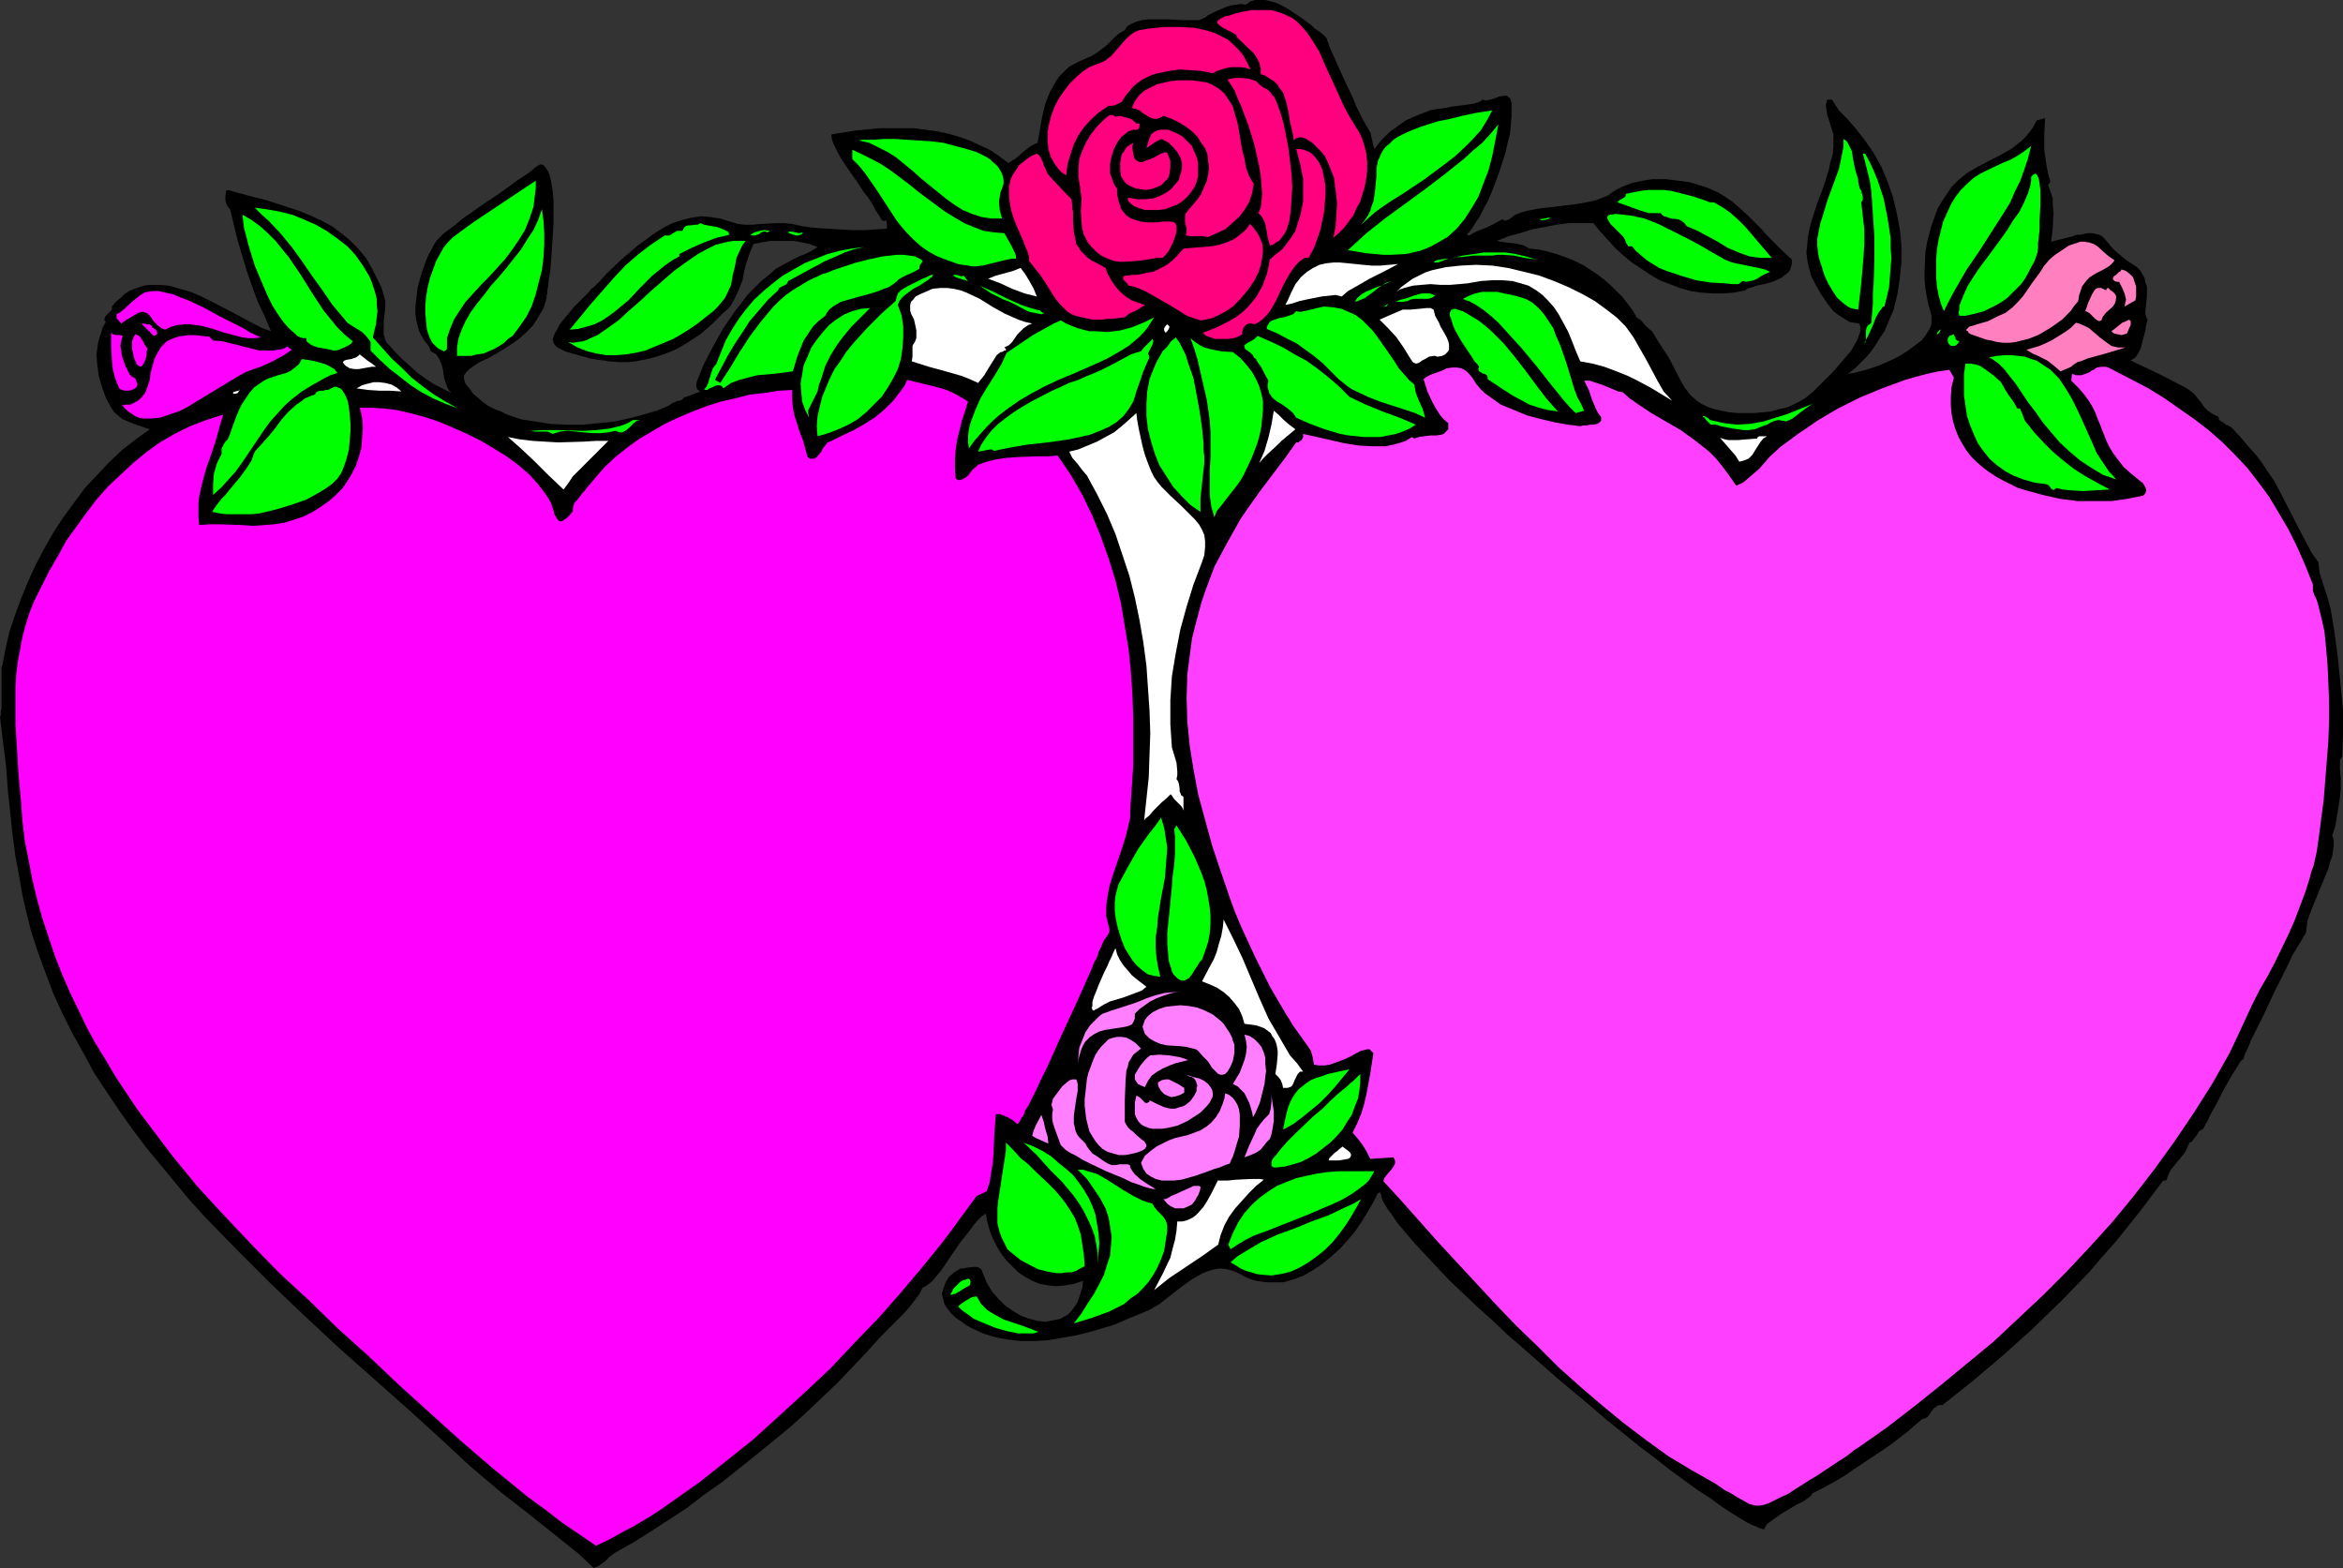 <?xml version="1.0" encoding="UTF-8" standalone="no"?>
<svg
   version="1.0"
   width="129.766mm"
   height="86.845mm"
   id="svg109"
   sodipodi:docname="Hearts 40.wmf"
   xmlns:inkscape="http://www.inkscape.org/namespaces/inkscape"
   xmlns:sodipodi="http://sodipodi.sourceforge.net/DTD/sodipodi-0.dtd"
   xmlns="http://www.w3.org/2000/svg"
   xmlns:svg="http://www.w3.org/2000/svg">
  <rect width="100%" height="100%" fill="#333333" stroke="none"/>
  <sodipodi:namedview
     id="namedview109"
     pagecolor="#ffffff"
     bordercolor="#000000"
     borderopacity="0.25"
     inkscape:showpageshadow="2"
     inkscape:pageopacity="0.0"
     inkscape:pagecheckerboard="0"
     inkscape:deskcolor="#d1d1d1"
     inkscape:document-units="mm" />
  <defs
     id="defs1">
    <pattern
       id="WMFhbasepattern"
       patternUnits="userSpaceOnUse"
       width="6"
       height="6"
       x="0"
       y="0" />
  </defs>
  <path
     style="fill:#000000;fill-opacity:1;fill-rule:evenodd;stroke:none"
     d="m 277.628,7.919 v 0 l 0.162,0.162 v 0.323 l 0.162,0.323 0.323,0.97 0.485,1.131 0.646,1.455 0.646,1.455 1.616,3.555 1.616,3.394 0.646,1.616 0.808,1.616 0.646,1.293 0.646,1.131 0.485,0.808 0.162,0.323 0.162,0.162 0.808,3.555 1.616,-1.939 1.616,-1.616 1.778,-1.293 1.616,-1.131 1.778,-0.808 1.616,-0.646 1.616,-0.646 1.616,-0.323 1.616,-0.162 1.293,-0.323 1.454,-0.162 1.293,-0.162 1.131,-0.162 0.97,-0.162 0.97,-0.323 0.808,-0.485 0.323,0.162 h 0.323 l 0.97,-0.162 0.97,-0.323 0.808,-0.323 0.97,-0.162 h 0.646 l 0.323,0.323 0.323,0.162 0.162,0.485 0.162,0.485 v 1.293 1.616 l -0.162,1.778 -0.162,1.778 -0.485,1.939 -0.485,2.101 -1.293,4.04 -1.454,3.879 -0.808,1.939 -0.97,1.778 -0.808,1.616 -0.97,1.455 -0.808,1.293 -0.97,1.131 0.485,0.162 1.778,-0.97 1.778,-0.646 1.616,-0.808 1.778,-0.97 0.323,0.162 0.323,0.162 0.323,-0.162 0.485,-0.162 0.646,-0.485 0.646,-0.485 1.293,-0.485 1.131,-0.323 2.586,-0.485 2.747,-0.323 2.747,-0.323 2.586,-0.323 2.586,-0.485 1.293,-0.323 1.293,-0.485 1.131,-0.485 1.131,-0.808 0.808,-0.485 0.97,-0.485 2.101,-0.808 2.262,-0.485 0.97,-0.162 0.97,-0.162 h 2.909 l 2.586,0.323 2.424,0.323 2.101,0.646 1.939,0.646 1.778,0.808 1.616,0.97 1.616,1.131 1.454,1.293 1.454,1.293 2.747,2.747 1.454,1.616 1.616,1.616 1.616,1.616 1.939,1.778 v 0.97 l -0.162,0.646 -0.323,0.808 -0.485,0.485 -0.646,0.485 -0.646,0.485 -1.778,0.808 -1.778,0.485 -1.616,0.323 -0.808,0.323 -0.646,0.162 -0.485,0.162 -0.323,0.323 -2.424,0.485 -2.262,0.162 h -2.262 l -2.262,-0.162 -2.262,-0.323 -2.262,-0.646 -2.101,-0.808 -2.101,-0.808 -1.939,-1.131 -1.939,-1.293 -1.939,-1.293 -1.778,-1.455 -1.778,-1.616 -1.454,-1.616 -1.616,-1.778 -1.454,-1.778 h -2.586 -2.586 l -2.586,0.323 -2.424,0.485 -2.586,0.485 -2.586,0.808 -2.424,0.646 -2.424,0.97 0.808,0.162 0.97,0.162 1.778,0.162 0.808,0.162 0.808,0.162 0.808,0.323 0.808,0.485 1.778,0.162 1.616,0.323 1.778,0.485 1.454,0.485 1.778,0.646 1.454,0.646 1.616,0.808 1.454,0.97 1.454,0.97 1.454,1.131 1.293,1.131 1.131,1.131 1.293,1.293 0.97,1.293 1.131,1.455 0.808,1.455 0.97,0.646 0.646,0.808 0.808,0.808 0.808,0.646 1.454,2.424 0.97,1.455 0.97,1.455 1.778,3.394 0.808,1.616 0.97,1.616 1.131,1.455 1.293,1.131 0.97,0.646 1.293,0.646 1.454,0.485 1.454,0.323 1.616,0.323 1.778,0.162 h 1.616 1.778 l 3.555,-0.323 1.616,-0.485 1.616,-0.323 1.454,-0.646 1.293,-0.646 1.131,-0.646 0.97,-0.808 0.646,-0.485 0.646,-0.646 0.808,-0.808 0.97,-0.97 1.939,-1.939 1.939,-2.263 1.778,-2.101 0.646,-1.131 0.646,-1.131 0.323,-0.97 0.323,-0.808 v -0.97 l -0.323,-0.646 -0.97,-0.162 -0.97,-0.162 -0.808,-0.485 -1.778,-1.131 -0.808,-0.646 -1.293,-1.616 -1.293,-1.939 -1.131,-1.939 -0.97,-1.939 -0.485,-1.778 -0.323,-1.616 -0.162,-1.455 0.162,-1.616 0.162,-1.778 0.323,-1.616 0.485,-1.778 1.131,-3.555 0.646,-1.616 0.646,-1.778 1.131,-3.555 0.323,-1.616 0.485,-1.616 0.162,-1.616 v -1.455 -1.131 l -0.323,-0.97 -0.646,-2.101 -0.323,-0.97 -0.162,-1.131 -0.162,-0.97 0.323,-1.131 h 0.97 l 1.454,2.263 1.939,1.939 1.778,2.101 1.778,2.263 1.778,2.586 1.616,2.909 1.293,3.071 1.131,3.232 0.808,3.394 0.646,3.394 0.323,3.232 v 3.555 l -0.323,3.394 -0.485,3.232 -0.808,3.394 -0.646,1.455 -0.646,1.616 -0.646,1.455 -0.97,1.455 -0.808,1.293 -0.97,1.455 -1.131,1.293 -1.131,1.131 -1.131,1.131 -1.454,1.131 1.131,-0.162 1.293,-0.323 1.293,-0.323 1.454,-0.485 1.454,-0.485 3.232,-1.455 1.454,-0.808 1.454,-0.97 1.293,-0.97 1.293,-0.97 0.808,-0.97 0.808,-1.293 0.485,-1.131 V 66.746 66.099 l -0.162,-0.646 -0.485,-1.616 -0.323,-1.616 -0.323,-1.778 -0.162,-1.939 v -1.778 l 0.162,-3.879 0.323,-1.939 0.485,-1.939 0.485,-1.778 0.646,-1.778 0.646,-1.778 0.97,-1.616 0.97,-1.455 0.97,-1.455 1.293,-1.293 0.97,-0.808 0.97,-0.808 2.262,-1.293 2.424,-1.293 2.262,-1.131 2.262,-1.293 2.101,-1.616 0.97,-0.97 0.808,-0.97 0.808,-1.131 0.646,-1.293 1.778,-0.485 -0.162,3.394 v 3.232 l 0.485,3.394 0.323,1.616 0.485,1.616 -0.485,0.808 0.485,1.293 0.485,1.455 v 1.455 l 0.162,1.616 -0.162,3.071 -0.162,1.455 -0.162,1.455 1.293,-0.323 1.293,-0.323 1.939,-0.485 0.808,-0.323 h 0.808 l 1.454,-0.323 h 0.97 l 0.808,0.162 0.646,0.162 0.646,0.323 0.485,0.485 0.97,1.131 0.485,0.646 0.808,0.808 0.97,0.808 1.131,0.97 1.454,0.97 0.97,0.646 0.646,0.646 0.485,0.808 0.485,0.808 0.162,0.97 0.323,0.808 v 1.939 l -0.162,1.616 -0.162,1.616 v 0.646 l 0.162,0.485 0.162,0.485 0.162,0.162 -0.323,1.131 -0.162,1.131 -0.646,2.424 -0.323,1.293 -0.485,0.97 -0.646,0.97 -0.97,0.646 5.818,2.747 5.656,2.909 0.97,0.646 0.808,0.646 1.454,1.778 0.646,0.97 0.808,0.808 0.97,0.646 1.293,0.646 v 0.485 l 0.323,0.323 0.808,0.485 0.323,0.323 0.485,0.162 0.808,0.485 1.939,2.101 1.616,1.939 1.616,1.778 1.293,1.778 1.293,1.939 1.131,1.616 1.778,3.394 3.394,6.626 1.778,3.394 0.97,1.778 1.293,1.778 0.162,1.293 0.162,1.131 0.808,2.586 0.808,2.424 0.646,2.424 0.808,4.848 0.646,4.848 0.485,4.848 0.485,5.01 v -0.162 l 0.162,1.939 v 2.424 2.424 l -0.162,4.687 -0.485,0.646 v 1.939 l 0.162,1.939 v 2.101 l -0.162,1.939 -0.323,2.101 -0.323,1.939 -0.323,1.939 -0.646,1.939 0.323,0.97 v 1.131 l -0.162,1.131 -0.162,1.131 -0.485,1.293 -0.323,1.293 -1.131,2.747 -2.262,5.495 -0.485,1.293 -0.485,1.293 -0.162,1.293 -0.162,1.293 -0.162,0.323 -0.323,0.485 -0.646,1.131 -0.808,1.293 -0.97,1.616 -0.808,1.778 -0.97,1.939 -2.101,4.202 -1.939,4.202 -0.97,1.939 -0.97,1.939 -0.808,1.616 -0.646,1.616 -0.646,1.293 -0.323,1.131 -0.323,0.162 -0.323,0.323 -0.485,0.808 -0.485,0.808 -0.646,0.97 -0.646,1.131 -1.454,2.586 -1.293,2.586 -0.646,1.131 -0.646,1.131 -0.485,1.131 -0.485,0.808 -0.323,0.646 -0.323,0.485 -0.485,0.162 -0.323,0.323 -0.485,0.808 -0.646,0.808 -0.323,0.485 -0.485,0.162 -0.485,1.131 -0.485,0.97 -1.454,1.778 -1.454,1.778 -0.485,0.97 -0.485,1.293 h -0.646 l -2.424,3.232 -2.424,3.232 -2.586,3.232 -2.586,3.232 -2.747,3.071 -2.747,3.232 -5.818,5.98 -5.979,5.818 -6.302,5.656 -6.302,5.333 -6.302,5.01 h -0.485 -0.323 l -0.485,0.323 -0.485,0.323 -0.485,0.646 -0.808,1.131 -0.485,0.323 -0.646,0.162 -0.97,0.808 -1.131,0.97 -1.131,0.97 -1.454,1.131 -1.454,1.131 -1.616,1.131 -3.394,2.263 -3.394,2.263 -1.616,1.131 -1.616,0.97 -1.454,0.808 -1.454,0.808 -1.293,0.646 -0.97,0.485 -0.323,0.485 -0.323,0.323 -0.485,0.323 -0.646,0.485 -1.616,0.808 -1.616,0.97 -1.616,0.97 -1.616,1.131 -0.646,0.485 -0.646,0.485 -0.323,0.485 -0.323,0.646 -0.485,-0.162 -0.646,-0.162 -0.646,-0.323 -0.808,-0.323 -0.97,-0.485 -0.808,-0.485 -2.101,-1.293 -2.262,-1.455 -2.424,-1.778 -2.747,-1.778 -2.909,-2.101 -3.07,-2.263 -3.07,-2.424 -3.232,-2.424 -3.394,-2.747 -3.394,-2.747 -3.394,-2.909 -6.949,-5.818 -6.787,-5.98 -3.394,-2.909 -3.232,-3.071 -3.232,-2.909 -2.909,-2.747 -2.909,-2.747 -2.586,-2.747 -2.424,-2.586 -2.262,-2.424 -1.939,-2.263 -1.778,-2.101 -0.646,-0.97 -0.646,-0.97 -0.646,-0.808 -0.485,-0.808 -0.485,-0.808 -0.323,-0.646 -0.162,-0.808 -0.162,-0.485 h -0.485 l -0.97,1.939 -1.131,1.939 -1.293,2.101 -1.293,1.939 -1.616,1.939 -1.616,1.778 -1.778,1.616 -1.939,1.616 -1.939,1.293 -1.939,1.131 -2.101,0.808 -2.262,0.646 h -2.262 -1.131 l -1.131,-0.162 -1.131,-0.162 -1.131,-0.323 -1.131,-0.485 -1.131,-0.646 -1.454,-0.646 -1.293,-0.323 -1.293,-0.162 -1.293,0.162 -1.131,0.323 -1.293,0.485 -1.131,0.646 -1.131,0.646 -2.262,1.616 -2.262,1.778 -2.262,1.778 -1.131,0.646 -1.131,0.646 -2.262,0.97 -2.424,0.97 -2.586,1.131 -2.747,0.808 -2.747,0.808 -2.747,0.646 -2.747,0.485 -2.909,0.485 -2.747,0.162 h -2.909 l -2.747,-0.323 -2.586,-0.485 -2.586,-0.808 -2.424,-1.131 -1.131,-0.646 -1.131,-0.808 -1.131,-0.808 -0.97,-0.97 -0.485,-0.646 -0.485,-0.646 -0.323,-0.646 -0.162,-0.646 -0.323,-1.293 0.323,-1.131 0.485,-1.293 0.646,-1.131 1.131,-0.97 1.293,-0.808 h 0.646 l 0.646,-0.162 1.454,-0.162 h 0.646 l 0.485,0.162 0.485,0.323 0.162,0.323 0.162,0.485 0.808,1.939 1.131,1.939 1.293,1.455 1.454,1.455 1.616,1.131 1.616,0.97 1.778,0.646 1.778,0.485 1.616,0.162 1.778,-0.323 0.808,-0.162 0.646,-0.162 0.808,-0.485 0.646,-0.323 0.646,-0.646 0.485,-0.646 0.485,-0.646 0.485,-0.808 0.323,-0.97 0.323,-0.97 0.323,-1.131 0.162,-1.293 -1.939,0.646 -1.939,0.323 -1.778,0.162 -1.616,-0.162 -1.778,-0.323 -1.616,-0.646 -1.454,-0.808 -1.454,-0.97 -1.293,-1.293 -1.131,-1.131 -1.131,-1.455 -0.97,-1.616 -0.808,-1.616 -0.646,-1.616 -0.485,-1.778 -0.323,-1.778 -0.97,0.646 -0.808,0.808 -0.808,0.97 -0.808,1.131 -1.939,2.424 -1.778,2.586 -1.616,2.424 -0.808,1.131 -0.97,1.131 -0.646,0.808 -0.808,0.646 -0.646,0.485 -0.646,0.323 -0.646,1.293 -0.97,1.293 -1.131,1.455 -1.131,1.293 -1.293,1.293 -1.293,1.293 -1.131,1.131 -1.131,1.131 -2.909,3.232 -3.07,3.232 -3.07,3.232 -3.232,3.071 -3.232,3.071 -3.394,3.071 -7.11,5.818 -7.272,5.818 -3.717,2.586 -3.555,2.747 -3.717,2.424 -3.717,2.424 -3.878,2.424 -3.717,2.101 -1.131,0.808 -0.97,0.97 -1.131,0.808 -0.485,0.323 -0.808,0.323 -3.07,-2.909 -3.232,-2.586 -6.464,-5.172 -6.626,-5.172 -3.07,-2.586 -3.232,-2.747 -6.626,-6.141 -6.949,-6.303 -7.11,-6.303 -7.11,-6.303 -7.11,-6.626 -6.949,-6.626 -6.949,-6.949 -6.787,-6.949 -3.232,-3.555 -3.07,-3.717 -3.07,-3.717 -3.07,-3.717 -2.909,-3.879 -2.747,-3.879 -2.586,-3.879 -2.586,-3.879 -2.262,-4.202 -2.262,-4.04 -2.101,-4.202 -1.939,-4.202 L 9.534,203.631 7.918,199.268 6.464,194.743 5.333,190.218 4.686,187.309 4.202,184.561 3.717,181.814 3.232,179.228 2.586,174.38 2.101,169.693 1.616,165.168 1.293,160.481 0.646,155.471 0.323,152.724 0,149.976 0.162,149.815 v -0.323 -0.485 l 0.162,-0.646 v -5.01 -1.778 -0.646 -0.808 -0.485 l 0.162,-0.323 0.646,-3.394 0.808,-3.555 1.131,-3.394 1.293,-3.555 1.454,-3.555 1.616,-3.555 1.778,-3.394 1.939,-3.394 2.101,-3.232 2.262,-3.071 2.262,-3.071 2.586,-2.747 2.586,-2.747 2.747,-2.586 2.747,-2.101 2.909,-2.101 -2.424,-0.808 -2.101,-0.808 -1.131,-0.485 -0.808,-0.646 -0.97,-0.808 -0.646,-0.97 -1.131,-2.101 -0.808,-2.263 -0.646,-2.263 -0.323,-2.263 -0.162,-2.263 0.323,-2.424 0.323,-1.131 0.323,-0.97 0.323,-1.131 0.646,-1.131 -0.323,-0.485 0.162,-0.485 0.162,-0.323 0.323,-0.323 0.646,-0.646 0.323,-0.323 v -0.646 l 0.808,-0.97 0.97,-0.808 0.808,-0.808 0.97,-0.646 1.131,-0.485 0.97,-0.323 0.97,-0.323 1.131,-0.162 h 2.101 l 2.101,0.162 2.262,0.646 2.262,0.646 2.262,0.97 2.262,1.131 4.363,2.263 2.101,1.131 2.101,1.131 1.939,0.97 1.778,0.646 -1.293,-3.071 -1.454,-3.071 -1.131,-3.071 -1.131,-3.232 -0.97,-3.232 -0.97,-3.232 -1.616,-6.626 -0.323,-0.323 -0.323,-0.485 -0.323,-0.97 v -1.131 l 0.162,-0.97 0.323,-0.162 5.333,1.455 2.586,0.646 2.586,0.808 2.424,0.808 2.424,0.808 2.262,0.97 2.101,0.97 2.101,1.131 1.939,1.455 1.778,1.455 1.778,1.778 1.616,1.939 1.293,2.263 1.293,2.586 0.646,1.293 0.485,1.616 0.323,1.293 v 1.455 l -0.162,1.293 -0.162,1.455 v 1.455 1.293 l 0.323,1.131 0.323,0.646 0.485,0.485 1.293,1.455 1.454,1.455 1.616,1.455 1.616,1.455 1.778,1.293 1.778,1.131 1.939,0.97 1.616,0.808 -0.485,-0.485 -0.323,-0.485 -0.485,-1.293 -0.323,-1.131 -0.162,-1.293 -0.323,-1.293 -0.485,-1.131 -0.323,-0.485 -0.323,-0.485 -0.485,-0.323 -0.646,-0.323 -0.323,-0.97 -0.646,-0.808 -0.485,-0.646 -0.485,-0.808 -0.485,-0.97 -0.323,-1.131 -0.323,-1.293 -0.162,-1.293 v -1.293 l 0.162,-1.455 0.323,-2.747 0.808,-2.909 0.97,-2.747 0.485,-1.131 0.646,-1.131 0.485,-0.97 0.646,-0.97 0.646,-0.646 0.808,-0.808 1.131,-0.808 1.293,-0.97 1.293,-1.131 1.616,-1.131 3.232,-2.263 3.394,-2.263 3.07,-2.263 1.454,-0.97 1.454,-0.97 1.131,-0.97 0.97,-0.646 h 0.485 l 0.323,0.162 0.323,0.323 0.323,0.485 0.323,0.485 0.323,0.808 0.162,0.646 0.162,0.808 0.323,1.939 0.162,2.101 v 2.263 2.424 l -0.323,5.01 -0.162,2.263 -0.162,2.263 -0.323,1.939 -0.162,1.616 -0.162,0.808 v 0.646 l -0.162,0.485 v 0.485 l -0.323,1.131 -0.323,0.97 -1.131,1.939 -1.131,1.778 -1.454,1.455 -1.454,1.293 -1.616,1.131 -1.778,1.131 -1.616,0.97 -1.454,0.808 -1.454,0.646 -1.293,0.808 -0.97,0.646 -0.808,0.808 -0.485,0.646 v 0.485 0.323 l 0.162,0.485 0.162,0.485 0.808,0.97 0.808,1.131 0.97,0.808 1.131,0.97 1.131,0.808 1.293,0.646 1.293,0.485 1.293,0.646 2.909,0.97 3.07,0.485 3.07,0.485 3.394,0.162 h 3.394 l 3.232,-0.323 3.232,-0.323 3.07,-0.646 3.07,-0.808 2.747,-0.808 2.424,-0.97 0.97,-0.646 1.131,-0.485 h 0.162 0.162 l 0.485,-0.162 0.485,-0.485 0.323,-0.162 h 0.162 l 2.909,-1.131 -0.646,-0.485 -0.162,-0.485 v -0.646 l 0.162,-0.646 1.454,-3.555 1.939,-3.717 2.101,-3.717 2.424,-3.555 1.293,-1.616 1.293,-1.778 1.454,-1.455 1.454,-1.455 1.616,-1.293 1.454,-1.293 1.778,-0.97 1.778,-0.97 1.293,-0.646 1.293,-0.485 1.293,-0.646 1.293,-0.808 -1.616,-0.646 -1.616,-0.323 -1.616,-0.323 h -1.778 -1.778 -1.616 l -1.778,0.323 -1.616,0.323 -0.808,1.939 -0.646,1.939 -0.485,1.778 -0.323,1.778 -0.646,1.778 -0.808,1.778 -0.97,1.778 -0.646,0.808 -0.97,0.808 -2.424,2.424 -2.424,2.101 -2.747,1.778 -1.616,0.97 -1.293,0.646 -1.616,0.646 -1.454,0.485 -1.616,0.485 -1.616,0.323 -1.616,0.323 -1.616,0.162 h -1.778 l -1.778,-0.162 h -0.485 l -0.646,-0.162 -1.454,-0.162 -1.778,-0.323 -1.778,-0.485 -1.778,-0.485 -1.616,-0.485 -1.293,-0.646 -0.485,-0.323 -0.323,-0.323 -0.323,-0.485 -0.162,-0.646 0.162,-0.646 0.323,-0.808 0.485,-0.808 0.485,-0.97 1.454,-1.778 1.616,-1.939 1.616,-1.616 0.808,-0.808 0.646,-0.646 0.485,-0.646 0.485,-0.323 1.454,-1.455 1.293,-1.455 3.07,-2.909 3.394,-2.909 1.778,-1.293 1.778,-1.293 1.778,-1.131 1.939,-0.97 1.939,-0.646 1.939,-0.485 2.101,-0.323 1.939,0.162 2.101,0.323 2.101,0.646 1.616,0.485 1.454,0.162 h 1.616 l 1.616,-0.162 3.232,-0.162 h 1.778 l 1.616,0.162 2.262,0.485 2.424,0.323 2.586,0.162 5.333,0.323 h 2.586 l 2.424,-0.162 2.262,-0.162 -0.162,-1.939 v 0.162 l -0.323,0.162 h -0.323 l -0.323,-0.162 -0.323,-0.646 -0.646,-0.97 -0.323,-0.485 -0.162,-0.323 -0.323,-0.646 -0.485,-0.808 -0.646,-0.97 -0.808,-0.97 -1.454,-2.263 -1.616,-2.263 -1.616,-2.424 -0.646,-1.131 -0.485,-0.97 -0.485,-0.97 -0.323,-0.808 -0.162,-0.808 v -0.485 l 5.01,-0.808 5.01,-0.485 h 2.424 2.424 2.424 l 2.424,0.323 2.424,0.323 2.262,0.485 2.262,0.646 2.262,0.808 2.101,0.97 2.101,0.97 1.939,1.293 1.939,1.455 0.808,-0.485 0.808,-0.485 1.454,-1.293 1.454,-1.131 0.808,-0.485 0.808,-0.323 0.485,-2.747 0.485,-2.747 0.646,-2.747 0.97,-2.424 0.646,-1.131 0.646,-1.131 0.646,-0.97 0.97,-0.97 0.97,-0.97 1.131,-0.646 1.293,-0.646 1.454,-0.646 1.131,-0.485 0.97,-0.646 1.939,-1.455 1.778,-1.778 0.97,-0.808 1.131,-0.646 0.485,-0.808 0.808,-0.485 1.131,-0.485 1.131,-0.323 1.293,-0.162 h 1.454 2.909 l 2.747,0.162 h 1.293 1.293 0.97 l 0.808,-0.323 0.646,-0.323 0.323,-0.323 1.939,-0.97 1.939,-0.808 0.97,-0.323 1.131,-0.162 0.97,-0.162 1.131,0.162 L 261.63,0.323 262.761,0 h 0.97 1.131 l 1.293,0.323 1.131,0.323 1.293,0.646 1.131,0.646 2.424,1.616 2.262,1.616 0.808,0.808 0.97,0.646 0.808,0.646 z"
     id="path1" />
  <path
     style="fill:#ff007f;fill-opacity:1;fill-rule:evenodd;stroke:none"
     d="m 279.083,49.777 0.485,-2.263 0.162,-2.586 0.162,-2.424 -0.323,-2.747 -0.323,-2.586 -0.485,-1.131 -0.485,-1.293 -0.485,-1.131 -0.485,-0.97 -0.808,-0.97 -0.808,-0.808 -0.485,-0.485 -0.485,-0.485 -1.293,-0.808 -0.808,-0.323 h -0.646 l -0.646,0.162 -0.162,0.162 -0.323,0.323 -0.323,-1.939 -0.485,-1.939 -0.323,-2.101 -0.485,-2.101 -0.646,-1.939 -0.646,-0.808 -0.485,-0.808 -0.808,-0.808 -0.808,-0.485 -0.97,-0.646 -0.97,-0.323 v -0.646 -0.646 l -0.323,-1.131 -0.485,-0.97 -0.646,-0.97 -3.394,-3.232 -0.162,-0.323 -0.162,-0.323 -0.808,-0.485 -0.97,-0.485 -0.97,-0.485 -0.646,-0.485 -0.323,-0.323 -0.162,-0.162 V 4.525 l 0.162,-0.323 0.323,-0.162 0.485,-0.323 1.131,-0.485 v 0.162 l 1.778,-0.646 1.616,-0.323 1.616,-0.323 h 1.454 1.293 1.293 l 1.293,0.323 0.97,0.323 1.131,0.485 0.97,0.485 0.97,0.646 0.808,0.808 1.454,1.616 1.293,1.939 1.293,2.101 0.97,2.263 4.202,9.212 1.131,2.101 1.293,2.101 0.808,1.293 0.646,1.455 0.485,1.616 0.323,1.455 0.162,1.616 v 1.778 l -0.162,1.455 -0.323,1.778 -0.485,1.616 -0.485,1.616 -0.808,1.455 -0.646,1.455 -0.97,1.293 -0.97,1.293 -1.131,1.131 z"
     id="path2" />
  <path
     style="fill:#ff007f;fill-opacity:1;fill-rule:evenodd;stroke:none"
     d="m 261.792,14.545 -0.97,-0.323 -1.131,-0.162 h -0.97 -0.97 l -0.97,0.162 -1.131,0.323 -0.97,0.323 -0.808,0.485 -2.262,-0.485 -2.262,-0.162 -2.424,-0.162 -2.262,0.323 -2.424,0.485 -1.131,0.323 -0.97,0.485 -0.97,0.485 -0.97,0.646 -0.97,0.808 -0.646,0.808 -0.97,1.131 -0.808,1.293 -0.646,0.323 -0.646,0.323 -0.646,0.162 h -0.808 l -2.101,1.455 -1.616,1.455 -1.454,1.616 -1.131,1.616 -0.97,1.939 -0.646,1.939 -0.646,2.101 -0.323,2.424 -0.808,-0.485 -0.646,-0.646 -0.485,-0.646 -0.485,-0.646 -0.808,-1.455 -0.485,-1.616 -0.162,-1.778 v -1.778 l 0.323,-1.778 0.485,-1.778 0.646,-1.778 0.97,-1.778 1.131,-1.616 1.131,-1.455 1.293,-1.293 1.293,-1.131 1.454,-0.97 1.616,-0.646 0.808,-0.323 0.808,-0.323 1.454,-1.131 0.97,-1.131 2.101,-2.424 1.131,-0.97 0.808,-0.485 0.808,-0.323 0.97,-0.162 0.97,-0.162 3.232,-0.323 h 3.232 l 3.07,0.162 1.454,0.323 1.454,0.323 1.454,0.485 1.293,0.646 1.293,0.646 1.131,0.97 1.131,1.131 0.97,1.131 0.808,1.455 z"
     id="path3" />
  <path
     style="fill:#ff007f;fill-opacity:1;fill-rule:evenodd;stroke:none"
     d="m 265.832,51.393 -0.485,-1.778 -0.162,-0.97 -0.162,-0.97 -0.162,-0.808 -0.323,-0.808 -0.485,-0.808 -0.646,-0.646 0.485,-1.131 0.162,-1.293 0.162,-1.616 -0.162,-1.778 -0.162,-2.101 -0.323,-1.939 -0.485,-2.101 -0.485,-2.263 -1.293,-4.202 -0.808,-2.101 -0.646,-1.778 -0.808,-1.778 -0.646,-1.616 -0.808,-1.293 -0.646,-0.97 1.454,-0.323 h 1.616 l 1.454,0.162 1.454,0.485 0.646,0.646 0.808,0.646 0.97,0.485 0.646,0.646 0.323,0.485 0.485,0.485 0.323,0.808 0.323,0.808 0.646,1.778 0.646,2.263 0.485,2.424 0.485,2.586 0.323,2.586 0.323,2.747 0.162,2.747 -0.162,2.586 -0.162,2.424 -0.323,2.263 -0.323,0.97 -0.323,0.97 -0.485,0.808 -0.485,0.646 -0.485,0.646 -0.646,0.323 -0.646,0.485 z"
     id="path4" />
  <path
     style="fill:#ff007f;fill-opacity:1;fill-rule:evenodd;stroke:none"
     d="m 262.438,38.464 -0.323,1.939 -0.646,1.939 -0.97,1.616 -1.131,1.455 -1.454,1.293 -1.454,1.293 -1.778,0.808 -1.778,0.808 -1.131,-0.162 h -2.424 l -1.131,-0.162 0.162,-0.808 v -0.646 l -0.323,-1.293 v -0.646 -0.646 l 0.162,-0.646 0.323,-0.323 0.323,-0.485 1.293,-1.455 1.131,-1.455 0.646,-1.455 0.646,-1.455 0.323,-1.455 0.162,-1.455 -0.162,-1.293 -0.162,-1.455 -0.485,-1.293 -0.808,-1.131 -0.808,-1.293 -1.131,-1.131 -1.293,-0.97 -1.293,-0.808 -1.616,-0.808 -1.778,-0.646 -0.485,0.323 -0.485,0.162 -0.323,0.162 h -0.485 l -0.808,-0.162 -0.808,-0.485 -0.808,-0.485 -0.808,-0.646 -0.808,-0.323 -0.808,-0.162 0.646,-1.455 0.97,-1.293 1.131,-0.97 1.293,-0.646 1.293,-0.646 1.454,-0.323 1.454,-0.323 1.616,-0.162 h 1.454 1.293 l 1.131,0.162 1.131,0.162 0.97,0.162 0.808,0.323 0.808,0.485 0.808,0.485 1.131,0.97 0.97,1.455 0.808,1.293 0.485,1.778 0.485,1.616 0.323,1.778 0.323,1.939 0.323,1.939 0.485,1.778 0.323,1.939 0.646,1.778 z"
     id="path5" />
  <path
     style="fill:#00ff00;fill-opacity:1;fill-rule:evenodd;stroke:none"
     d="m 283.931,48.16 0.97,-1.131 0.808,-0.97 0.646,-0.97 0.485,-0.97 0.323,-1.131 0.323,-0.808 0.323,-1.939 0.162,-1.778 0.162,-1.616 v -1.616 l 0.323,-1.616 0.323,-0.646 0.323,-0.808 0.485,-0.808 0.485,-0.646 0.808,-0.646 0.808,-0.808 0.97,-0.646 1.293,-0.646 1.454,-0.646 1.616,-0.646 1.939,-0.646 2.101,-0.646 2.424,-0.485 2.586,-0.646 3.07,-0.646 3.232,-0.485 -1.131,2.101 -1.293,2.101 -1.778,1.939 -1.778,1.778 -1.939,1.778 -2.101,1.616 -4.363,3.232 -4.363,2.909 -2.101,1.293 -1.939,1.293 -1.778,1.293 -1.454,1.293 -1.454,1.293 z"
     id="path6" />
  <path
     style="fill:#ff007f;fill-opacity:1;fill-rule:evenodd;stroke:none"
     d="m 237.552,25.535 0.162,0.162 0.162,0.162 h 0.485 0.162 v 0.162 0.485 l -0.162,0.323 -0.162,0.323 h -0.97 l -0.97,0.323 -0.646,0.485 -0.808,0.646 -0.646,0.808 -0.485,0.808 -0.485,0.97 -0.323,0.97 -0.323,1.131 -0.162,0.97 v 0.97 1.131 l 0.323,0.808 0.323,0.97 0.323,0.646 0.485,0.646 v 1.131 l 0.162,0.808 0.162,0.808 0.323,0.808 0.162,0.646 0.323,0.485 0.808,0.97 0.97,0.646 0.97,0.323 1.131,0.323 1.131,0.162 h 2.262 l 1.131,-0.162 h 1.778 l 0.646,0.162 0.323,0.323 0.162,0.485 v 0.97 l -0.162,0.808 -0.323,0.97 -0.323,0.808 -0.808,1.616 -0.646,0.808 -0.646,0.646 h -0.485 -0.646 l -0.97,0.162 -0.97,0.162 -2.262,0.323 -2.424,0.162 h -1.293 l -1.131,-0.162 -1.293,-0.485 -1.131,-0.485 -1.131,-0.808 -0.97,-0.97 -0.97,-1.131 -0.808,-1.616 -0.323,-1.131 -0.162,-1.293 -0.162,-2.424 0.162,-2.586 -0.162,-1.293 -0.162,-1.293 -0.323,-1.939 v -1.939 l 0.162,-1.939 0.646,-1.778 0.808,-1.778 0.97,-1.616 1.293,-1.616 1.293,-1.293 0.162,-0.162 0.323,-0.323 0.646,-0.485 0.323,-0.162 h 0.323 0.323 l 0.323,0.323 h 0.485 l 0.485,-0.162 1.293,0.323 1.131,0.323 z"
     id="path7" />
  <path
     style="fill:#00ff00;fill-opacity:1;fill-rule:evenodd;stroke:none"
     d="m 282.153,52.362 1.939,-1.778 1.939,-1.778 3.878,-3.071 8.403,-6.141 4.04,-3.071 4.04,-3.232 1.939,-1.778 1.939,-1.616 1.778,-1.939 1.616,-1.939 -0.646,3.394 -0.646,3.232 -0.808,3.071 -1.131,2.909 -0.97,2.586 -1.454,2.424 -1.454,2.263 -1.616,1.939 -1.939,1.778 -1.131,0.646 -2.262,1.293 -1.131,0.485 -1.293,0.485 -2.909,0.646 -3.07,0.162 h -1.616 l -1.778,-0.162 -1.778,-0.162 -1.939,-0.323 z"
     id="path8" />
  <path
     style="fill:#ff007f;fill-opacity:1;fill-rule:evenodd;stroke:none"
     d="m 236.097,41.373 1.939,0.323 h 1.778 l 1.616,-0.162 1.293,-0.485 1.293,-0.646 1.131,-0.808 0.808,-0.97 0.808,-0.97 0.323,-1.131 0.323,-1.131 V 34.1 l -0.323,-1.131 -0.646,-1.131 -0.808,-0.97 -0.97,-0.97 -1.454,-0.808 -0.808,0.323 -0.808,0.485 -1.616,1.131 0.323,-1.131 0.323,-0.97 0.323,-0.808 0.646,-0.485 0.646,-0.323 0.646,-0.162 h 0.808 0.808 l 0.808,0.323 0.808,0.323 0.646,0.323 0.808,0.485 0.646,0.646 0.646,0.646 0.646,0.646 0.323,0.808 0.646,1.455 0.323,1.293 v 1.455 1.293 l -0.323,1.293 -0.485,1.131 -0.808,1.131 -0.808,0.97 -0.97,0.808 -0.97,0.646 -1.293,0.485 -1.293,0.485 -1.293,0.162 h -1.454 -1.454 l -1.454,-0.485 -0.808,-0.323 -0.646,-0.485 -0.485,-0.485 -0.162,-0.323 z"
     id="path9" />
  <path
     style="fill:#00ff00;fill-opacity:1;fill-rule:evenodd;stroke:none"
     d="m 210.08,38.464 -0.323,0.97 -0.323,0.808 -0.162,0.97 -0.162,0.97 0.162,1.778 0.485,1.778 h -1.131 -1.131 l -2.101,-0.323 -1.939,-0.646 -1.939,-0.808 -1.778,-1.131 -1.778,-1.293 -3.394,-2.747 -1.778,-1.455 -1.616,-1.455 -1.778,-1.455 -1.778,-1.455 -1.778,-1.131 -1.939,-0.97 -1.939,-0.97 -2.101,-0.485 0.646,-0.162 h 0.646 1.778 l 2.101,-0.162 h 2.262 l 2.424,0.162 2.586,0.162 2.586,0.162 2.586,0.323 2.424,0.646 2.424,0.646 2.101,0.646 1.939,0.97 0.808,0.485 0.646,0.646 0.808,0.646 0.485,0.646 0.485,0.808 0.323,0.808 0.162,0.808 z"
     id="path10" />
  <path
     style="fill:#00ff00;fill-opacity:1;fill-rule:evenodd;stroke:none"
     d="m 388.971,37.494 v 0.646 l 0.162,0.646 0.162,0.646 0.323,0.485 0.323,1.293 v 0.646 l -0.323,0.485 0.323,2.909 0.323,2.747 v 2.909 l -0.162,2.747 -0.485,5.656 -0.646,5.495 -0.97,-0.162 -0.646,-0.162 -0.808,-0.485 -0.646,-0.485 -1.293,-1.131 -0.97,-1.455 -0.97,-1.616 -0.808,-1.778 -0.485,-1.616 -0.485,-1.455 -0.323,-1.455 -0.162,-1.616 v -1.455 l 0.323,-1.616 0.323,-1.616 0.485,-1.455 0.97,-3.232 2.424,-6.626 0.323,-1.455 0.323,-1.616 0.323,-1.616 v -1.616 l 0.485,0.323 0.323,0.323 0.485,0.97 0.485,0.97 0.162,1.293 0.485,2.424 0.323,1.131 z"
     id="path11" />
  <path
     style="fill:#ff007f;fill-opacity:1;fill-rule:evenodd;stroke:none"
     d="m 244.339,31.999 0.323,0.808 0.323,0.808 v 0.808 0.646 l -0.162,1.293 -0.323,0.97 -0.808,0.808 -0.646,0.646 -1.131,0.485 -0.97,0.323 -1.131,0.162 -1.131,-0.162 -0.97,-0.162 -1.131,-0.485 -0.808,-0.485 -0.646,-0.808 -0.485,-0.808 -0.162,-1.131 V 34.908 34.1 l 0.162,-0.97 0.162,-0.808 0.485,-0.646 0.485,-0.808 0.646,-0.485 0.808,-0.485 -0.162,0.646 v 0.646 l 0.162,0.97 0.162,0.808 0.323,0.485 0.485,0.323 0.485,0.162 h 0.485 l 0.646,-0.323 1.454,-0.485 1.131,-0.646 0.646,-0.323 0.485,-0.162 0.485,-0.162 z"
     id="path12" />
  <path
     style="fill:#00ff00;fill-opacity:1;fill-rule:evenodd;stroke:none"
     d="m 406.908,65.13 -0.646,-1.616 -0.485,-1.778 -0.323,-1.778 -0.162,-1.939 v -1.939 -1.939 l 0.162,-1.939 0.323,-1.939 0.485,-1.939 0.485,-1.939 0.808,-1.778 0.808,-1.778 0.97,-1.616 1.131,-1.455 1.293,-1.293 1.454,-1.293 1.293,-0.808 1.616,-0.808 3.07,-1.455 1.616,-0.646 1.454,-0.808 1.454,-0.97 1.454,-1.131 -0.646,2.586 -0.808,2.424 -0.808,2.263 -1.131,2.263 -0.97,2.263 -1.293,2.101 -2.586,4.04 -2.586,4.04 -2.747,4.04 -2.424,4.202 -1.131,2.101 z"
     id="path13" />
  <path
     style="fill:#ff007f;fill-opacity:1;fill-rule:evenodd;stroke:none"
     d="m 273.912,53.978 h -0.808 l -0.97,0.646 -0.808,0.808 -0.646,0.808 -0.646,0.97 -1.131,1.939 -1.939,4.04 -1.131,1.939 -0.646,0.808 -0.808,0.808 -0.808,0.646 -0.97,0.485 -0.646,-0.162 h -0.485 l -0.485,0.162 -0.323,0.323 -0.323,0.323 -0.162,0.485 -0.162,0.485 v 0.485 l -0.808,0.485 -0.97,0.323 -1.293,0.162 h -1.293 -1.293 l -0.97,-0.323 -0.97,-0.323 -0.323,-0.323 -0.323,-0.323 2.909,-1.131 1.293,-0.646 1.293,-0.646 1.131,-0.646 1.131,-0.808 0.97,-0.808 0.808,-0.808 0.808,-0.97 0.808,-0.97 0.646,-1.131 0.646,-1.131 0.485,-1.293 0.485,-1.293 0.323,-1.455 0.323,-1.616 1.293,-1.131 1.293,-0.97 0.97,-1.293 0.97,-1.293 0.808,-1.293 0.485,-1.616 0.485,-1.455 0.323,-1.455 0.323,-1.616 v -1.616 -1.455 -1.778 l -0.323,-1.455 -0.323,-1.616 -0.808,-3.071 h 0.808 l 0.808,0.162 0.808,0.323 0.646,0.323 0.485,0.485 0.485,0.485 0.808,1.131 0.646,1.455 0.323,1.616 0.323,1.778 v 1.939 l -0.162,1.778 -0.162,1.939 -0.808,3.717 -0.646,1.778 -0.485,1.455 -0.646,1.293 z"
     id="path14" />
  <path
     style="fill:#00ff00;fill-opacity:1;fill-rule:evenodd;stroke:none"
     d="m 210.241,48.807 1.454,2.586 0.646,1.293 0.323,0.808 v 0.646 h -0.808 l -0.808,0.162 -1.454,0.323 -2.586,0.646 -1.293,0.323 -1.454,0.162 h -0.808 l -0.808,-0.162 -1.131,-0.162 -0.97,-0.162 -2.262,-0.808 -2.101,-0.808 -1.778,-0.97 -1.616,-1.131 -1.454,-1.293 -1.293,-1.293 -1.293,-1.455 -1.131,-1.455 -2.101,-3.232 -2.101,-3.232 -2.262,-3.232 -1.293,-1.616 -1.454,-1.455 v -1.939 l 2.101,0.97 1.939,0.97 2.101,1.131 1.939,1.293 3.878,2.909 1.778,1.455 1.939,1.455 3.717,2.747 2.101,1.293 1.939,1.131 1.939,0.808 2.101,0.808 2.262,0.323 z"
     id="path15" />
  <path
     style="fill:#ff007f;fill-opacity:1;fill-rule:evenodd;stroke:none"
     d="m 224.301,41.696 0.162,1.293 v 0.646 l 0.162,0.646 v 2.101 l 0.162,2.101 0.323,1.616 0.162,0.97 0.485,0.646 0.485,0.808 0.646,0.646 0.808,0.808 0.97,0.646 1.293,0.646 1.454,0.808 0.485,1.293 0.808,1.455 0.808,1.131 0.97,1.131 1.131,0.97 1.293,0.808 1.293,0.485 1.454,0.485 -0.97,0.646 -1.131,0.646 -1.131,0.485 -0.97,0.808 -1.454,0.162 -1.131,0.162 h -1.131 l -1.131,0.162 h -1.939 l -1.454,-0.323 -1.454,-0.323 -1.131,-0.323 -1.131,-0.646 -0.808,-0.808 -0.808,-0.808 -0.808,-0.97 -0.646,-0.97 -0.808,-1.293 -0.808,-1.293 -0.97,-1.455 -1.131,-1.455 -1.293,-1.616 v -0.808 l -0.323,-1.131 -0.485,-1.131 -0.485,-1.293 -0.646,-1.455 -0.646,-1.455 -0.646,-1.616 -0.485,-1.616 -0.323,-1.616 -0.162,-1.616 v -1.778 l 0.323,-1.455 0.323,-0.808 0.485,-0.808 0.485,-0.646 0.485,-0.808 0.808,-0.646 0.808,-0.646 0.97,-0.646 1.131,-0.485 0.485,0.323 0.323,0.485 0.485,0.97 0.162,0.646 0.323,0.646 0.485,1.131 1.131,1.293 2.586,2.747 z"
     id="path16" />
  <path
     style="fill:#00ff00;fill-opacity:1;fill-rule:evenodd;stroke:none"
     d="m 390.425,32.161 0.97,1.778 0.808,1.778 0.808,1.939 0.646,1.939 0.646,1.939 0.808,4.04 0.323,2.101 0.323,2.101 v 2.101 l 0.162,2.101 -0.162,2.101 -0.162,2.101 -0.162,1.939 -0.485,2.101 -0.485,1.939 h -0.323 l -0.162,0.323 -0.646,0.808 -0.646,1.131 -0.485,1.293 -1.131,2.586 -0.646,1.131 -0.162,0.485 -0.323,0.323 0.485,-0.485 0.162,-0.646 V 70.463 69.17 l 0.162,-0.646 0.323,-0.485 0.323,-0.162 0.323,-0.323 0.162,-1.939 0.162,-1.939 v -2.101 l 0.162,-2.263 0.162,-4.848 v -4.848 l -0.323,-4.848 -0.162,-2.424 -0.162,-2.263 -0.323,-2.263 -0.485,-1.939 -0.485,-1.939 -0.485,-1.778 z"
     id="path17" />
  <path
     style="fill:#00ff00;fill-opacity:1;fill-rule:evenodd;stroke:none"
     d="m 410.14,66.099 -0.162,-0.646 0.162,-0.646 v -0.808 l 0.323,-0.808 0.646,-1.616 0.808,-1.778 1.131,-1.778 1.293,-1.939 2.909,-3.879 2.909,-4.04 1.293,-2.101 1.293,-1.778 0.97,-1.939 0.808,-1.939 0.485,-1.616 0.162,-0.97 V 37.009 l 0.323,-0.323 0.162,-0.162 0.323,-0.162 h 0.162 l 0.162,0.162 0.162,0.162 0.323,0.808 0.162,0.97 0.162,1.293 v 1.455 1.616 l -0.162,3.394 v 1.778 l -0.162,1.455 -0.162,1.455 v 1.131 l -0.162,0.97 -0.162,0.323 v 0.162 l -0.485,1.293 -0.646,1.131 -0.646,1.293 -0.646,1.131 -0.808,1.131 -0.97,0.97 -0.97,0.97 -0.97,0.97 -1.131,0.808 -1.131,0.646 -1.293,0.646 -1.293,0.646 -1.131,0.323 -1.293,0.323 -1.454,0.323 z"
     id="path18" />
  <path
     style="fill:#00ff00;fill-opacity:1;fill-rule:evenodd;stroke:none"
     d="m 112.15,37.817 v 1.616 l -0.162,1.293 -0.162,1.293 -0.162,1.293 -0.808,2.424 -0.97,2.424 -1.293,2.101 -1.454,2.101 -1.454,1.939 -3.394,3.717 -1.616,1.616 -1.616,1.778 -1.616,1.778 -1.293,1.939 -1.131,1.778 -0.808,1.939 -0.646,1.939 v 0.808 0.97 0.485 l -0.323,0.323 -0.323,0.162 -0.323,-0.162 -0.646,-0.323 -0.485,-0.323 -0.97,-0.97 -0.646,-1.293 -0.485,-1.455 -0.162,-1.616 -0.162,-1.778 v -1.778 l 0.162,-1.778 0.323,-1.939 0.485,-1.939 0.646,-1.778 0.646,-1.778 0.808,-1.455 0.808,-1.455 0.97,-1.131 0.97,-0.97 4.202,-3.071 4.363,-2.909 4.363,-2.909 z"
     id="path19" />
  <path
     style="fill:#00ff00;fill-opacity:1;fill-rule:evenodd;stroke:none"
     d="m 358.752,42.342 1.939,1.131 1.616,1.131 1.616,1.455 1.454,1.455 5.494,6.464 h -1.131 -1.293 l -1.131,-0.162 -1.131,-0.162 -2.262,-0.808 -2.262,-0.97 -2.101,-1.293 -2.101,-1.131 -2.101,-1.131 -2.262,-0.97 -0.485,-0.646 -0.646,-0.485 -0.646,-0.323 -1.616,-0.162 -0.808,-0.323 -0.646,-0.162 -0.646,-0.646 h -1.293 -1.131 l -1.131,-0.323 -0.97,-0.323 -2.262,-0.808 -2.262,-0.808 0.485,-0.485 0.323,-0.162 0.323,-0.162 0.485,-0.323 0.162,-0.323 v -0.323 l 1.616,-0.323 1.616,-0.323 1.616,-0.162 h 1.454 1.616 l 1.454,0.162 1.293,0.323 2.586,0.646 1.131,0.323 0.97,0.323 0.97,0.323 0.808,0.323 0.485,0.162 h 0.485 z"
     id="path20" />
  <path
     style="fill:#00ff00;fill-opacity:1;fill-rule:evenodd;stroke:none"
     d="m 78.053,70.625 3.878,4.364 2.101,1.939 2.101,2.101 2.262,1.778 2.424,1.778 2.424,1.455 2.586,1.455 L 93.243,84.523 90.657,83.392 88.234,82.099 85.971,80.644 83.709,78.867 81.608,77.251 79.507,75.311 77.568,73.372 v -0.646 -0.646 -0.485 l -0.323,-0.485 -0.646,-0.808 -0.808,-0.808 -2.101,-1.293 -0.97,-0.646 -0.808,-0.97 -2.424,-2.909 -2.101,-3.071 -2.101,-2.909 -2.101,-3.071 -2.101,-2.909 -2.262,-2.747 -2.586,-2.747 -1.454,-1.293 -1.454,-1.455 2.424,0.323 2.747,0.485 2.586,0.646 2.424,0.97 2.586,1.131 2.262,1.293 2.262,1.616 2.101,1.616 1.778,1.939 1.454,2.101 1.293,2.101 0.485,1.131 0.808,2.424 0.323,1.293 v 1.293 l 0.162,1.293 -0.162,1.293 -0.162,1.455 -0.323,1.293 z"
     id="path21" />
  <path
     style="fill:#00ff00;fill-opacity:1;fill-rule:evenodd;stroke:none"
     d="m 95.667,74.503 v -1.778 l 0.323,-1.939 0.646,-1.778 0.808,-1.778 1.131,-1.939 1.293,-1.778 1.454,-1.778 1.454,-1.939 1.616,-1.778 1.616,-1.939 3.07,-3.879 1.293,-2.101 1.293,-1.939 0.97,-2.101 0.808,-2.263 0.323,2.424 0.162,2.424 v 2.586 l -0.162,2.586 -0.323,2.747 -0.646,2.424 -0.646,2.586 -0.808,2.424 -1.131,2.263 -1.454,2.101 -1.454,1.939 -0.97,0.646 -0.808,0.808 -0.97,0.646 -1.131,0.646 -1.131,0.485 -1.131,0.485 -1.293,0.162 -1.293,0.323 H 97.121 Z"
     id="path22" />
  <path
     style="fill:#00ff00;fill-opacity:1;fill-rule:evenodd;stroke:none"
     d="m 370.548,56.888 -1.454,0.646 -1.293,0.808 -0.646,0.323 -0.808,0.162 -0.808,0.162 -0.808,-0.162 -0.808,0.646 h -1.293 l -1.454,-0.162 -3.07,-0.162 -3.07,-0.485 -3.232,-0.97 -2.909,-0.97 -1.616,-0.646 -1.293,-0.808 -1.293,-0.808 -1.131,-0.97 -1.131,-0.97 -0.808,-0.97 h -0.485 -0.323 l -0.162,-0.323 -0.162,-0.162 -0.323,-0.808 -0.323,-0.646 -0.162,-0.162 -0.323,-0.323 -0.646,-0.646 -1.616,-1.616 -0.485,-0.808 -0.162,-0.323 v -0.323 l 0.162,-0.323 0.323,-0.162 h 0.485 l 0.646,-0.162 1.616,0.162 1.454,0.162 1.616,0.323 1.454,0.323 2.909,1.131 2.909,1.455 2.909,1.455 2.747,1.455 2.747,1.616 2.586,1.455 1.131,0.485 1.131,0.323 2.424,0.485 2.424,0.485 1.293,0.323 z"
     id="path23" />
  <path
     style="fill:#00ff00;fill-opacity:1;fill-rule:evenodd;stroke:none"
     d="m 73.851,71.433 -0.323,0.485 -0.485,0.323 -0.97,0.485 -1.131,0.485 -0.646,0.162 h -0.485 l -0.646,-0.162 -0.808,-0.162 -1.778,-0.323 -0.97,-0.323 -0.646,-0.323 -0.646,-0.485 -0.162,-0.323 v -0.485 h -0.646 l -0.646,-0.162 -0.646,-0.323 -0.485,-0.485 -1.293,-1.131 -1.131,-1.293 -1.131,-1.616 -1.131,-1.778 -0.97,-1.939 -0.97,-2.263 -1.778,-4.202 -0.646,-2.101 -0.646,-2.101 -0.485,-1.939 -0.485,-1.778 -0.162,-1.455 -0.162,-1.293 1.939,1.131 1.778,1.293 1.616,1.455 1.616,1.616 1.293,1.616 1.454,1.778 2.424,3.555 2.424,3.879 2.424,3.717 1.454,1.778 1.293,1.616 1.616,1.616 z"
     id="path24" />
  <path
     style="fill:#00ff00;fill-opacity:1;fill-rule:evenodd;stroke:none"
     d="m 322.23,45.898 1.131,-0.162 0.646,-0.162 h 0.646 l -0.646,0.323 -0.808,0.162 h -0.646 z"
     id="path25" />
  <path
     style="fill:#00ff00;fill-opacity:1;fill-rule:evenodd;stroke:none"
     d="m 152.712,49.13 -1.293,0.323 -1.454,0.323 -2.586,0.97 -2.586,1.131 -2.586,1.293 v 0.485 l -1.454,0.808 -1.616,1.131 -2.586,2.101 -2.586,2.586 -2.424,2.586 -2.747,2.263 -1.293,0.97 -1.454,0.97 -1.616,0.808 -1.616,0.485 -1.778,0.485 -1.778,0.162 4.525,-5.495 4.686,-5.333 2.424,-2.586 2.586,-2.263 2.747,-2.101 2.909,-1.939 h 0.485 0.485 l 1.616,-0.97 h 0.485 0.646 l 0.323,-0.646 0.323,-0.323 0.485,-0.162 h 0.485 l 1.131,-0.162 h 0.485 l 0.485,-0.323 0.808,0.323 1.778,0.323 0.97,0.162 0.808,0.323 0.808,0.323 0.646,0.323 z"
     id="path26" />
  <path
     style="fill:#ff007f;fill-opacity:1;fill-rule:evenodd;stroke:none"
     d="m 236.259,59.797 -0.323,-0.485 -0.323,-0.323 -0.323,-0.323 -0.162,-0.162 v -0.485 -0.162 l 0.485,-0.162 h 0.485 l 0.808,-0.162 h 0.97 l 1.131,-0.162 1.131,-0.323 1.293,-0.162 1.293,-0.646 1.293,-0.646 1.293,-0.97 1.131,-1.131 1.293,-1.455 1.778,-0.162 2.101,-0.162 1.939,-0.162 1.778,-0.323 1.778,-0.646 0.808,-0.323 0.808,-0.485 0.808,-0.646 0.808,-0.646 0.646,-0.646 0.646,-0.97 0.646,0.646 0.485,0.646 0.485,0.646 0.323,0.646 0.646,1.455 0.162,1.455 -0.162,1.616 -0.323,1.616 -0.485,1.455 -0.808,1.616 -0.97,1.455 -1.131,1.455 -1.131,1.293 -1.293,1.293 -1.454,0.97 -1.454,0.808 -1.454,0.646 -1.454,0.323 -0.808,0.162 -0.646,-0.162 -0.97,-0.323 -0.97,-0.323 -0.97,-0.485 -0.97,-0.646 -2.101,-1.293 -2.262,-1.293 -2.262,-1.293 -0.97,-0.485 -1.131,-0.485 -0.97,-0.323 z"
     id="path27" />
  <path
     style="fill:#00ff00;fill-opacity:1;fill-rule:evenodd;stroke:none"
     d="m 160.63,48.645 -0.323,-0.162 h -0.485 l -0.485,0.162 -0.323,0.323 -0.97,0.323 h -0.485 l -0.485,-0.162 0.808,-0.485 1.131,-0.323 0.97,-0.162 1.131,0.162 -0.162,0.162 z"
     id="path28" />
  <path
     style="fill:#00ff00;fill-opacity:1;fill-rule:evenodd;stroke:none"
     d="m 168.064,48.645 -0.162,0.323 -0.323,0.162 -0.485,0.162 h -0.485 l -0.97,-0.323 -0.485,-0.162 -0.162,-0.323 h 0.808 l 1.454,0.323 z"
     id="path29" />
  <path
     style="fill:#00ff00;fill-opacity:1;fill-rule:evenodd;stroke:none"
     d="m 156.105,50.423 -0.646,0.808 -0.485,0.97 -0.808,1.778 -0.323,1.778 -0.485,1.939 -0.323,1.939 -0.808,1.778 -0.485,0.97 -0.646,0.808 -0.808,0.97 -0.97,0.97 -1.454,1.131 -1.616,1.293 -1.616,1.131 -1.778,1.131 -1.939,1.131 -1.939,0.808 -1.939,0.808 -1.939,0.808 -2.101,0.485 -1.939,0.323 -2.101,0.162 h -2.101 l -1.939,-0.323 -1.939,-0.485 -2.101,-0.808 -1.939,-1.131 0.97,0.162 0.97,-0.162 1.131,-0.162 0.97,-0.323 0.97,-0.485 1.131,-0.485 2.101,-1.455 2.262,-1.616 2.101,-1.939 2.424,-2.101 2.262,-2.101 4.848,-4.202 2.424,-1.778 2.586,-1.778 2.424,-1.293 1.293,-0.646 1.293,-0.323 1.293,-0.323 1.131,-0.162 h 1.293 z"
     id="path30" />
  <path
     style="fill:#ff7fbf;fill-opacity:1;fill-rule:evenodd;stroke:none"
     d="m 442.622,54.463 -0.323,0.485 -0.323,0.323 -0.323,0.323 -0.485,0.323 -1.131,0.646 -1.293,0.646 -1.293,0.808 -0.646,0.646 -0.485,0.646 -0.485,0.646 -0.323,0.97 -0.323,0.97 -0.162,1.131 -0.808,0.97 -0.808,1.131 -1.778,1.778 -2.262,1.616 -2.424,1.455 -1.131,0.485 -1.293,0.485 -1.293,0.323 -1.293,0.323 -1.293,0.162 h -1.293 l -1.293,-0.162 -1.293,-0.323 -0.97,-0.162 -2.262,-0.808 -0.97,-0.323 -0.485,-0.323 -0.162,-0.323 -0.323,-0.162 V 69.008 l 0.323,-0.323 0.323,-0.323 0.646,-0.162 0.97,-0.323 1.131,-0.323 1.131,-0.323 1.939,-0.97 1.778,-0.808 1.454,-1.131 1.131,-1.131 1.131,-1.293 1.778,-2.586 1.778,-2.424 0.808,-1.293 1.131,-1.293 1.131,-0.97 1.454,-0.97 1.454,-0.97 1.939,-0.646 0.485,-0.162 h 0.646 l 1.131,0.162 0.97,0.323 0.808,0.485 1.778,1.616 0.808,0.646 z"
     id="path31" />
  <path
     style="fill:#00ff00;fill-opacity:1;fill-rule:evenodd;stroke:none"
     d="m 180.83,51.716 -2.101,0.485 -1.939,0.646 -2.101,0.97 -1.939,0.808 -3.878,2.101 -3.878,2.101 -0.162,0.323 -0.162,0.323 -0.646,0.323 -0.646,0.323 -0.323,0.162 -0.162,0.485 -2.101,1.939 -1.939,2.263 -1.939,2.263 -1.454,2.263 -1.616,2.424 -1.454,2.424 -2.747,5.172 1.131,0.646 2.101,-3.232 1.939,-3.232 2.101,-3.232 2.424,-3.232 2.424,-2.909 1.293,-1.293 1.454,-1.293 1.616,-1.131 1.616,-0.97 1.616,-0.97 1.778,-0.808 0.97,-0.485 1.131,-0.323 1.131,-0.485 1.454,-0.485 2.909,-0.97 3.07,-0.808 3.07,-0.646 1.454,-0.162 1.454,-0.162 h 1.293 l 1.293,0.162 1.131,0.162 0.97,0.485 0.323,0.162 0.323,0.323 v 0.162 l -0.162,0.162 -0.323,0.485 -0.162,0.323 v 0.485 l -1.131,0.646 -1.454,0.646 -1.293,0.646 -0.485,0.323 -0.485,0.485 -0.646,0.485 -0.97,0.646 -0.97,0.323 -1.131,0.485 -2.101,0.646 -2.424,0.646 -2.262,0.646 -1.131,0.323 -0.808,0.485 -0.808,0.485 -0.808,0.646 -0.485,0.646 -0.323,0.646 -1.454,1.131 -1.131,1.131 -0.97,1.455 -0.97,1.455 -0.646,1.616 -0.646,1.616 -0.97,3.232 -3.717,0.485 -3.717,0.323 -1.939,0.485 -1.778,0.485 -1.778,0.646 -1.616,1.131 -0.323,-0.485 -0.485,-0.162 h -0.485 l -0.485,0.162 -0.646,0.323 -0.485,0.162 -0.485,0.323 h -0.646 l 0.485,-0.646 0.323,-0.646 0.97,-3.071 0.323,-0.485 0.485,-0.646 0.97,-2.424 0.97,-2.424 1.293,-2.263 1.454,-2.263 1.454,-1.939 1.778,-2.101 1.939,-1.778 1.939,-1.616 2.101,-1.616 2.262,-1.293 2.262,-1.293 2.424,-0.97 2.424,-0.97 2.424,-0.646 2.586,-0.485 z"
     id="path32" />
  <path
     style="fill:#00ff00;fill-opacity:1;fill-rule:evenodd;stroke:none"
     d="m 321.584,54.302 -2.424,-0.323 -2.262,-0.485 -2.262,-0.162 h -1.131 l -1.131,0.162 h -0.162 -1.131 -1.131 -1.454 l -1.293,0.162 -1.293,0.162 h -1.131 l -0.323,0.162 h -0.323 l 2.101,-0.485 2.262,-0.323 2.101,-0.323 h 2.262 2.262 l 2.101,0.323 2.101,0.485 z"
     id="path33" />
  <path
     style="fill:#00ff00;fill-opacity:1;fill-rule:evenodd;stroke:none"
     d="m 303.646,54.14 h -0.485 l -0.485,0.162 -0.808,0.323 -0.808,0.323 h -0.323 -0.646 l 0.323,-0.323 0.323,-0.162 0.97,-0.162 0.97,-0.162 z"
     id="path34" />
  <path
     style="fill:#ffffff;fill-opacity:1;fill-rule:evenodd;stroke:none"
     d="m 292.657,55.271 -3.07,1.616 -2.909,1.455 -3.07,1.778 -1.454,0.808 -1.293,1.131 -1.293,-0.323 -1.454,0.162 -1.454,0.162 -1.616,0.323 -1.616,0.323 -1.454,0.323 -1.454,0.485 -1.454,0.323 0.646,-1.293 0.485,-1.131 0.485,-0.97 0.485,-0.97 0.646,-0.808 0.485,-0.646 1.293,-1.131 1.293,-0.808 1.293,-0.646 1.454,-0.323 1.454,-0.162 h 1.454 l 1.616,0.162 1.616,0.162 1.616,0.162 1.778,0.162 h 1.778 l 1.778,-0.162 z"
     id="path35" />
  <path
     style="fill:#ffffff;fill-opacity:1;fill-rule:evenodd;stroke:none"
     d="m 350.025,83.877 -4.525,-2.747 -2.424,-1.293 -2.262,-1.131 -2.424,-0.97 -2.586,-0.97 -2.424,-0.646 -2.586,-0.485 -0.97,-2.263 -0.808,-2.101 -0.808,-1.939 -0.97,-1.778 -0.97,-1.778 -0.97,-1.455 -1.293,-1.455 -1.131,-1.131 -1.293,-0.97 -1.616,-0.97 -1.616,-0.485 -1.778,-0.485 -2.101,-0.162 h -2.101 l -2.424,0.162 -2.747,0.485 -1.778,0.162 -1.939,0.162 h -1.939 l -2.101,-0.162 -1.939,0.162 -1.778,0.162 -1.778,0.485 -0.97,0.323 -0.646,0.485 0.97,-0.97 1.293,-0.97 1.131,-0.808 1.293,-0.646 1.293,-0.646 1.454,-0.485 1.454,-0.323 1.454,-0.323 3.07,-0.323 3.232,-0.162 3.394,0.162 3.232,0.485 3.394,0.808 3.232,0.808 3.07,1.131 3.07,1.293 2.909,1.455 2.586,1.455 2.424,1.778 2.101,1.616 0.97,0.97 0.97,0.97 1.616,2.263 1.293,2.263 1.293,2.263 2.424,4.525 1.293,2.263 z"
     id="path36" />
  <path
     style="fill:#ffffff;fill-opacity:1;fill-rule:evenodd;stroke:none"
     d="m 217.029,62.059 -2.586,-0.646 -2.586,-0.97 -2.424,-1.131 -2.586,-0.97 1.616,-0.646 1.778,-0.485 1.778,-0.485 1.616,-0.646 0.97,1.293 0.97,1.616 0.808,1.455 z"
     id="path37" />
  <path
     style="fill:#ff7fbf;fill-opacity:1;fill-rule:evenodd;stroke:none"
     d="m 446.985,62.867 -2.262,1.293 0.162,-0.808 0.162,-0.646 -0.323,-1.293 -0.485,-1.131 -0.646,-1.293 h -0.485 l -0.485,-0.162 -0.162,-0.162 -0.162,-0.162 v -0.323 l 0.162,-0.323 0.485,-0.323 0.485,-0.485 0.485,-0.323 0.162,-0.323 0.97,0.323 0.808,0.646 0.646,0.646 0.323,0.97 0.323,0.97 v 1.131 0.97 z"
     id="path38" />
  <path
     style="fill:#00ff00;fill-opacity:1;fill-rule:evenodd;stroke:none"
     d="m 187.941,63.837 0.808,2.263 0.323,2.263 v 2.263 l -0.162,2.263 -0.323,2.263 -0.646,2.101 -0.97,1.939 -1.131,1.939 -1.293,1.939 -1.616,1.616 -1.616,1.616 -1.778,1.455 -1.939,1.131 -2.101,0.97 -2.101,0.808 -2.262,0.646 -0.162,-2.101 0.162,-2.101 0.485,-2.101 0.485,-1.939 0.808,-1.939 0.808,-1.939 0.97,-1.939 1.293,-1.778 1.131,-1.778 1.454,-1.778 2.909,-3.232 3.07,-3.071 1.454,-1.293 1.454,-1.293 0.485,-1.616 0.323,-0.323 0.323,-0.323 0.485,-0.323 0.808,-0.485 3.232,-1.616 0.808,-0.323 0.646,-0.323 0.485,-0.162 h 0.323 v 0 l -0.323,0.485 -0.323,0.162 -0.323,0.323 -0.485,0.323 -1.454,0.97 -1.293,0.646 -1.293,0.97 -0.646,0.485 -0.485,0.485 -0.485,0.646 z"
     id="path39" />
  <path
     style="fill:#00ff00;fill-opacity:1;fill-rule:evenodd;stroke:none"
     d="m 202.646,58.827 h -0.162 l -0.323,-0.162 -0.646,-0.162 -1.454,-0.485 -0.485,-0.323 v 0 -0.162 h 0.646 l 0.485,0.162 0.646,0.162 0.323,-0.162 0.162,0.162 0.162,0.162 0.323,0.485 z"
     id="path40" />
  <path
     style="fill:#00ff00;fill-opacity:1;fill-rule:evenodd;stroke:none"
     d="m 291.203,58.827 -0.97,0.323 -0.808,0.485 -0.97,0.646 -0.97,0.808 -1.778,1.293 -1.131,0.485 -0.97,0.323 0.485,-0.808 0.97,-0.808 0.808,-0.485 1.131,-0.485 1.131,-0.485 0.97,-0.323 1.131,-0.485 z"
     id="path41" />
  <path
     style="fill:#ffffff;fill-opacity:1;fill-rule:evenodd;stroke:none"
     d="m 216.059,67.716 -0.808,0.323 -0.97,0.646 -0.646,0.646 -0.646,0.646 -1.131,1.616 -0.646,0.646 -0.97,0.485 0.323,0.323 v 0.162 0.162 h -0.323 l -0.485,0.323 h -0.323 v 0 l -0.808,0.646 -0.485,0.808 -1.131,1.778 -0.97,1.616 -1.293,1.616 -1.778,-0.808 -1.616,-0.646 -3.394,-0.97 -3.555,-0.97 -3.555,-1.131 0.162,-0.97 v -0.646 -0.485 -1.131 l 0.162,-0.323 0.323,-0.485 0.323,-0.808 v -0.808 -0.808 l -0.162,-0.808 -0.323,-1.455 -0.646,-1.293 -0.162,-0.646 v -0.485 -0.646 l 0.162,-0.646 0.485,-0.485 0.485,-0.646 0.97,-0.485 1.131,-0.485 1.454,-0.646 1.616,-0.162 h 1.454 l 1.293,0.162 1.454,0.323 1.293,0.485 2.747,1.293 2.586,1.616 2.586,1.455 1.454,0.646 1.454,0.646 1.454,0.485 z"
     id="path42" />
  <path
     style="fill:#00ff00;fill-opacity:1;fill-rule:evenodd;stroke:none"
     d="m 216.867,64.807 0.808,0.162 0.323,0.323 0.323,0.162 0.162,0.162 v 0 0 l -0.485,0.162 -0.808,-0.162 -0.808,-0.162 -0.808,-0.162 -0.485,-0.162 -2.424,-1.293 -1.293,-0.646 -1.293,-0.485 -2.586,-1.293 -2.424,-1.616 2.909,1.293 2.909,1.455 2.909,1.293 1.454,0.485 z"
     id="path43" />
  <path
     style="fill:#ff7fbf;fill-opacity:1;fill-rule:evenodd;stroke:none"
     d="m 442.299,61.089 0.323,0.323 0.323,0.485 v 0.323 0.323 l -0.162,0.808 -0.485,0.808 -1.454,1.293 -0.646,0.808 -0.323,0.808 -0.485,0.162 -0.323,-0.162 -0.485,-0.323 -0.323,-0.323 -0.485,-0.485 -0.323,-0.323 -0.485,-0.323 -0.485,-0.162 0.323,-0.808 0.323,-0.97 0.808,-1.778 0.485,-0.808 0.323,-0.323 0.323,-0.162 h 0.323 0.485 l 0.323,0.162 0.646,0.323 0.162,-0.323 0.162,-0.162 h 0.162 l 0.162,0.162 0.323,0.323 z"
     id="path44" />
  <path
     style="fill:#ff00ff;fill-opacity:1;fill-rule:evenodd;stroke:none"
     d="M 54.621,70.625 53.328,70.786 H 52.035 L 50.742,70.625 49.45,70.301 47.026,69.655 44.602,68.847 42.178,68.2 40.885,68.039 39.754,67.877 h -1.293 l -1.293,0.162 -1.293,0.323 -1.293,0.646 -0.808,-0.323 -0.646,-0.485 -0.97,-0.97 -0.646,-0.97 -0.646,-0.646 -0.323,-0.162 -0.485,-0.162 h -0.485 l -0.485,0.162 -0.646,0.323 -0.808,0.485 -1.131,0.646 -1.131,0.808 -0.97,-1.131 v -0.808 l 0.646,-0.323 0.808,-0.646 1.778,-1.616 0.97,-0.808 0.808,-0.646 0.808,-0.485 0.646,-0.162 1.131,-0.162 h 1.293 l 1.293,0.323 1.616,0.323 1.454,0.646 1.778,0.646 3.394,1.616 3.232,1.778 3.232,1.616 1.616,0.808 1.293,0.808 1.293,0.646 z"
     id="path45" />
  <path
     style="fill:#00ff00;fill-opacity:1;fill-rule:evenodd;stroke:none"
     d="m 331.603,85.978 -1.778,0.485 -1.131,-1.131 -1.293,-1.455 -1.293,-1.616 -1.454,-1.778 -2.909,-3.717 -3.232,-3.879 -3.232,-3.555 -1.616,-1.778 -1.616,-1.455 -1.616,-1.293 -1.454,-0.97 -1.454,-0.808 -0.646,-0.162 -0.646,-0.323 1.293,-0.646 1.293,-0.485 1.454,-0.323 h 1.454 1.616 l 1.454,0.323 1.616,0.323 1.293,0.323 1.616,0.485 1.454,0.808 1.293,1.131 1.131,1.293 0.97,1.455 0.97,1.455 0.646,1.778 0.808,1.778 1.293,3.717 1.131,3.717 0.485,1.616 0.646,1.778 0.808,1.455 z"
     id="path46" />
  <path
     style="fill:#00ff00;fill-opacity:1;fill-rule:evenodd;stroke:none"
     d="m 300.414,61.897 -0.808,0.485 -0.646,0.162 h -2.909 l -0.808,0.162 -0.646,0.323 -1.131,0.162 h -0.646 -0.323 -0.323 v 0 l 0.323,-0.162 0.323,-0.162 0.485,-0.162 1.293,-0.323 1.293,-0.485 1.131,-0.323 0.646,-0.162 h 0.323 1.293 l 0.485,0.162 z"
     id="path47" />
  <path
     style="fill:#00ff00;fill-opacity:1;fill-rule:evenodd;stroke:none"
     d="m 289.91,64.16 -0.323,0.162 v 0 l 0.162,-0.162 0.485,-0.323 0.162,-0.162 h 0.162 v 0.162 h -0.162 l -0.162,0.323 z"
     id="path48" />
  <path
     style="fill:#00ff00;fill-opacity:1;fill-rule:evenodd;stroke:none"
     d="m 182.123,64.483 -2.101,2.101 -1.778,1.778 -1.616,1.939 -1.454,1.939 -1.293,2.101 -1.131,2.263 -0.808,2.586 -0.485,1.293 -0.323,1.455 -0.323,0.646 -0.323,0.646 -0.646,1.293 -0.323,0.646 -0.323,0.646 v 0.808 l 0.162,0.808 -0.808,-1.616 -0.646,-1.778 -0.162,-1.778 -0.162,-1.939 0.323,-1.939 0.323,-1.939 0.808,-1.778 0.808,-1.939 1.131,-1.616 1.293,-1.616 1.293,-1.455 1.454,-1.131 1.778,-1.131 1.616,-0.646 1.778,-0.485 z"
     id="path49" />
  <path
     style="fill:#00ff00;fill-opacity:1;fill-rule:evenodd;stroke:none"
     d="m 296.051,80.483 0.323,1.778 0.646,1.616 0.808,1.778 0.485,1.778 -2.101,-0.97 -2.424,-0.808 -5.01,-1.616 -2.424,-0.97 -2.424,-1.131 -0.97,-0.485 -0.97,-0.646 -0.97,-0.808 -0.808,-0.646 -1.778,-1.778 -1.616,-1.616 -1.778,-1.455 -1.778,-1.293 -1.778,-1.293 -1.939,-0.97 -2.101,-1.131 -2.262,-0.97 v -0.485 l 0.323,-0.485 0.162,-0.323 0.323,-0.323 0.808,-0.323 0.97,-0.323 0.97,-0.162 0.97,-0.323 0.97,-0.323 0.646,-0.646 0.808,0.162 0.808,-0.162 1.454,-0.323 1.293,-0.323 1.454,-0.323 1.939,0.162 1.778,0.323 1.454,0.646 1.454,0.646 1.293,0.97 1.131,1.131 1.131,1.131 0.97,1.293 1.939,2.747 1.778,2.586 0.808,1.293 1.131,1.293 0.97,1.131 z"
     id="path50" />
  <path
     style="fill:#ffffff;fill-opacity:1;fill-rule:evenodd;stroke:none"
     d="m 300.091,64.807 0.162,0.646 0.162,0.646 0.808,1.455 0.323,0.808 0.485,0.808 0.808,1.455 0.323,0.808 0.162,0.646 v 0.646 0.485 l -0.323,0.485 -0.485,0.485 -0.646,0.323 -0.97,0.162 -0.485,-0.162 h -0.323 l -0.97,0.162 -0.808,0.485 -0.646,0.323 -0.646,0.485 -0.646,0.162 -0.323,-0.162 -0.323,-0.162 -0.323,-0.485 -0.323,-0.485 -1.293,-2.101 -1.454,-2.101 -1.778,-1.939 -1.778,-1.778 2.586,-1.131 1.131,-0.485 1.131,-0.485 h 0.808 0.808 l 1.778,-0.162 1.616,-0.162 h 0.808 z"
     id="path51" />
  <path
     style="fill:#00ff00;fill-opacity:1;fill-rule:evenodd;stroke:none"
     d="m 326.108,86.139 -2.101,-0.323 -1.939,-0.485 -1.939,-0.646 -1.778,-0.97 -1.778,-0.97 -1.778,-1.131 -3.394,-2.263 v -0.323 -0.162 l -0.162,-0.323 -0.485,-0.323 h -0.162 -0.162 l -0.485,-0.323 -0.323,-0.162 -0.162,-0.485 v -0.162 l 0.162,-0.323 -0.323,-0.485 -0.646,-0.646 -0.485,-0.808 -0.646,-0.97 -1.616,-2.424 -1.293,-2.263 -0.485,-1.131 -0.323,-1.131 -0.323,-0.808 v -0.646 l 0.323,-0.646 h 0.162 l 0.323,-0.162 h 0.323 l 0.485,0.162 0.485,0.162 0.646,0.162 1.616,0.97 1.616,0.97 1.454,1.131 1.293,1.131 2.586,2.586 2.262,2.747 2.262,2.909 2.262,3.071 2.101,2.747 z"
     id="path52" />
  <path
     style="fill:#00ff00;fill-opacity:1;fill-rule:evenodd;stroke:none"
     d="m 202.808,93.897 -0.162,-1.293 v -1.455 l 0.162,-1.293 0.323,-1.293 0.485,-1.293 0.485,-1.293 1.131,-2.586 1.454,-2.424 1.454,-2.263 1.454,-2.424 1.131,-2.424 5.494,-3.717 2.909,-1.616 1.454,-0.808 1.454,-0.646 1.131,0.646 1.131,0.485 1.293,0.485 1.131,0.323 1.293,0.323 h 1.293 l 2.586,0.162 2.586,-0.323 2.424,-0.646 2.424,-0.97 2.262,-1.131 -1.454,2.263 -0.808,0.97 -0.97,0.97 -2.101,1.778 -2.101,1.293 -2.262,1.293 -2.424,1.131 -2.586,1.131 -2.586,1.131 -2.747,1.131 -2.747,1.293 -2.747,1.455 -2.747,1.616 -2.747,1.939 -1.454,1.131 -1.293,1.131 -1.293,1.293 -1.293,1.455 -1.293,1.455 z"
     id="path53" />
  <path
     style="fill:#ff7fbf;fill-opacity:1;fill-rule:evenodd;stroke:none"
     d="m 445.369,69.493 -0.162,0.323 -0.485,0.162 -0.646,0.162 -0.808,-0.162 -0.646,-0.162 -0.323,-0.162 -0.323,-0.323 0.646,-0.485 0.808,-0.646 0.808,-0.646 0.808,-0.323 0.323,-0.162 0.323,-0.162 0.162,0.162 0.162,0.162 v 0.323 0.485 l -0.323,0.646 z"
     id="path54" />
  <path
     style="fill:#ff00ff;fill-opacity:1;fill-rule:evenodd;stroke:none"
     d="m 32.805,69.493 0.162,0.323 -0.162,0.162 -0.162,0.162 -0.485,0.162 -0.323,-0.323 -0.97,-0.97 -0.485,-0.485 -0.323,-0.323 -0.323,-0.323 0.162,-0.162 h 0.162 0.162 l 0.485,0.162 h 0.485 l 0.646,0.323 v 0.162 0.162 l 0.808,0.485 0.162,0.323 z"
     id="path55" />
  <path
     style="fill:#ff3fff;fill-opacity:1;fill-rule:evenodd;stroke:none"
     d="m 433.734,78.22 0.808,0.323 h 0.646 0.485 l 0.97,-0.323 0.808,-0.323 0.323,-0.323 0.485,-0.162 0.646,-0.485 0.97,-0.162 h 0.323 0.646 l 0.485,0.162 0.646,0.323 4.04,2.101 3.717,1.939 3.394,2.101 3.232,2.263 3.232,2.263 2.909,2.263 2.747,2.424 2.586,2.586 2.586,2.747 2.262,2.909 2.262,3.071 1.939,3.232 2.101,3.555 1.778,3.555 1.778,4.04 1.616,4.04 v 0.646 0.646 l 0.323,0.97 0.485,0.97 0.323,1.131 0.323,1.293 0.323,1.293 0.323,1.455 0.323,1.455 0.323,3.232 0.323,3.717 0.162,3.717 0.162,3.879 v 4.202 l -0.162,4.202 -0.323,4.202 -0.323,4.04 -0.323,4.04 -0.485,3.717 -0.485,3.717 -0.485,3.394 -0.323,1.455 -0.323,1.455 -0.485,1.293 -0.323,1.293 -0.97,3.071 -2.262,5.98 -1.293,2.909 -2.909,5.98 -1.454,2.747 -1.616,2.747 -1.616,3.232 -3.07,6.626 -1.616,3.394 -3.555,6.303 -3.878,6.141 -4.04,5.98 -4.202,5.818 -4.363,5.656 -4.525,5.495 -4.686,5.172 -4.848,5.172 -5.01,5.01 -5.171,4.848 -5.171,4.848 -5.494,4.525 -5.494,4.525 -5.656,4.525 -5.656,4.364 -5.979,4.202 -0.808,0.485 -0.97,0.808 -1.131,0.808 -1.293,0.808 -1.454,0.97 -1.454,0.97 -1.454,0.97 -1.616,0.97 -3.07,1.939 -1.454,0.97 -1.454,0.646 -1.293,0.646 -1.293,0.646 -0.97,0.323 -0.808,0.162 h -0.485 -0.485 l -1.293,-0.323 -1.131,-0.646 -1.454,-0.808 -1.293,-0.808 -1.293,-0.646 -1.131,-0.808 -0.485,-0.323 -0.485,-0.323 -4.848,-2.747 -4.848,-2.909 -4.686,-3.394 -4.686,-3.555 -4.525,-3.717 -4.525,-3.879 -4.525,-4.04 -4.363,-4.364 -4.363,-4.202 -4.202,-4.364 -8.242,-8.889 -4.04,-4.364 -3.878,-4.364 -3.878,-4.364 -3.717,-4.04 0.162,-0.646 0.485,-0.646 0.97,-1.131 0.485,-0.646 0.323,-0.646 v -0.646 l -0.162,-0.323 -0.162,-0.323 -4.848,0.323 -0.808,-1.616 -0.808,-1.293 -0.97,-1.293 -1.131,-1.293 0.97,-1.939 0.808,-1.939 0.646,-2.101 0.485,-2.101 0.808,-4.364 0.646,-4.202 -0.485,-0.485 -0.323,-0.323 h -0.485 l -0.646,0.162 -0.646,0.162 -0.646,0.323 -0.646,0.323 -0.808,0.485 -1.778,0.808 -1.778,0.646 -0.97,0.323 -0.97,0.162 h -1.131 l -1.131,-0.162 -0.162,-0.97 -0.162,-0.808 -0.323,-1.131 -0.646,-0.97 -1.616,-2.263 -0.808,-1.131 -0.808,-1.131 -0.646,-1.131 -0.646,-0.97 -3.394,-5.818 -3.07,-6.141 -2.909,-6.303 -1.293,-3.071 -1.131,-3.071 -1.939,-5.656 -1.778,-5.333 -1.454,-5.333 -1.454,-5.333 -0.97,-5.172 -0.808,-5.01 -0.485,-5.01 -0.162,-5.01 0.162,-5.01 0.646,-5.01 0.323,-2.424 0.646,-2.586 0.646,-2.424 0.646,-2.424 0.808,-2.424 0.97,-2.586 0.97,-2.586 1.293,-2.424 1.293,-2.424 1.454,-2.586 1.454,-2.586 1.778,-2.586 2.424,-3.394 5.01,-6.626 2.424,-3.394 h 0.485 l 0.162,-0.162 0.485,-0.323 0.323,-0.646 V 90.826 l 2.909,0.646 5.656,1.293 3.07,0.485 2.747,0.162 h 1.454 1.454 l 1.454,-0.323 1.293,-0.323 1.454,-0.485 1.293,-0.808 0.485,0.323 0.485,-0.162 0.485,-0.162 1.131,-0.162 1.293,-0.162 h 1.131 l 1.131,-0.162 0.485,-0.162 0.323,-0.323 0.323,-0.323 0.323,-0.323 v -0.646 -0.646 l -0.97,-0.808 -0.808,-0.97 -0.808,-1.293 -0.646,-1.131 -1.131,-2.424 -0.808,-2.586 0.646,-0.485 0.97,-0.485 2.262,-0.808 0.97,-0.485 1.131,-0.162 h 0.97 l 0.97,0.162 0.646,0.323 0.646,0.485 0.97,1.131 0.808,1.293 0.97,1.131 0.808,0.808 1.131,0.808 1.131,0.808 1.131,0.808 2.747,1.131 2.747,1.131 3.07,0.808 2.747,0.646 2.747,0.485 2.586,0.323 0.646,-0.162 h 0.646 l 0.808,-0.162 h 0.646 l 0.808,-0.162 0.485,-0.323 0.323,-0.323 v -0.485 -0.323 l -0.646,-0.808 -0.485,-0.97 -0.808,-1.939 -0.323,-0.97 -0.323,-0.97 -0.97,-1.939 h 1.131 l 0.97,0.323 1.939,0.646 1.939,0.808 1.131,0.485 0.97,0.162 1.454,1.293 1.616,1.131 2.909,1.939 3.07,1.778 3.07,1.778 2.909,2.101 1.454,1.131 1.616,1.293 1.454,1.455 1.293,1.616 1.454,1.939 1.454,2.101 1.454,-0.646 1.131,-0.97 1.131,-0.97 1.131,-0.97 2.101,-2.424 2.262,-2.101 1.778,-1.293 1.939,-1.455 1.939,-1.293 2.101,-1.455 4.363,-2.586 4.525,-2.263 4.686,-1.939 4.848,-1.778 2.262,-0.646 2.424,-0.646 2.262,-0.485 2.262,-0.323 0.97,1.616 -0.485,1.939 -0.162,2.101 v 1.778 l 0.162,1.778 0.323,1.616 0.485,1.616 0.646,1.616 0.808,1.455 0.808,1.293 0.97,1.293 1.131,1.131 1.293,1.131 1.293,0.97 1.454,0.97 1.454,0.808 1.616,0.808 1.616,0.808 1.616,0.485 3.555,0.97 3.555,0.808 3.717,0.485 h 3.555 3.555 l 3.394,-0.485 3.232,-0.646 0.485,-0.485 0.162,-0.485 v -0.323 l -0.162,-0.485 -0.485,-0.808 -0.808,-0.646 -1.778,-1.455 -1.454,-1.293 -1.131,-1.455 -0.97,-1.293 -0.808,-1.293 -0.646,-1.293 -0.97,-2.424 -0.485,-1.293 -0.485,-1.131 -0.485,-1.293 -0.646,-1.293 -0.808,-1.293 -0.97,-1.293 -1.131,-1.293 -1.454,-1.455 z"
     id="path56" />
  <path
     style="fill:#ff7fbf;fill-opacity:1;fill-rule:evenodd;stroke:none"
     d="m 431.31,77.735 -1.293,-1.131 -1.454,-1.131 -0.97,-0.485 -0.97,-0.485 -1.131,-0.485 -1.293,-0.808 2.747,-0.808 1.454,-0.646 1.293,-0.646 1.293,-0.808 1.293,-0.808 1.131,-0.808 1.131,-1.131 0.646,0.162 0.808,0.323 1.293,0.646 1.131,0.97 1.131,0.97 1.293,0.97 1.131,0.808 0.646,0.162 0.808,0.162 h 0.646 0.97 l -0.646,0.162 -0.485,0.162 -1.616,0.485 -1.616,0.485 -1.778,0.485 -1.778,0.485 -1.616,0.646 -0.646,0.162 -0.485,0.323 -0.485,0.323 -0.323,0.323 z"
     id="path57" />
  <path
     style="fill:#ffffff;fill-opacity:1;fill-rule:evenodd;stroke:none"
     d="m 244.016,69.655 -0.162,-0.162 -0.162,-0.323 v -0.485 l 0.323,-0.485 0.323,-0.323 0.323,0.323 0.162,0.162 -0.162,0.485 -0.323,0.485 z"
     id="path58" />
  <path
     style="fill:#00ff00;fill-opacity:1;fill-rule:evenodd;stroke:none"
     d="m 405.454,69.978 v -0.162 l 0.162,-0.323 0.485,-0.485 v 0 h 0.162 l -0.162,0.323 -0.162,0.323 -0.323,0.323 z"
     id="path59" />
  <path
     style="fill:#ff00ff;fill-opacity:1;fill-rule:evenodd;stroke:none"
     d="m 25.694,70.301 -0.323,1.131 -0.162,0.97 0.162,0.97 0.162,1.131 0.646,1.939 0.97,1.939 0.485,0.485 0.646,0.323 0.162,0.323 0.162,0.485 0.162,0.323 V 80.644 l -0.162,0.323 -0.323,0.323 -0.646,0.323 -0.808,0.162 h -0.808 l -0.97,-0.323 -0.646,-1.455 -0.485,-1.455 -0.323,-1.455 -0.162,-1.455 -0.162,-3.071 v -3.071 l 0.162,0.323 0.162,0.162 0.646,0.162 h 0.808 z"
     id="path60" />
  <path
     style="fill:#ff00ff;fill-opacity:1;fill-rule:evenodd;stroke:none"
     d="m 30.866,72.887 -0.162,0.808 v 0.646 l -0.323,1.131 -0.323,0.646 -0.323,0.485 -0.323,0.162 -0.323,-0.162 -0.485,-0.323 -0.162,-0.485 -0.323,-0.646 -0.162,-0.646 -0.323,-1.455 v -0.97 -0.646 l 0.323,-0.808 0.323,-0.646 0.485,0.162 0.323,0.162 0.323,0.323 0.323,0.485 0.323,0.485 0.162,0.485 z"
     id="path61" />
  <path
     style="fill:#ff00ff;fill-opacity:1;fill-rule:evenodd;stroke:none"
     d="m 44.602,71.271 1.939,0.162 1.939,0.485 1.939,0.485 1.939,0.485 1.939,0.485 h 2.101 0.97 l 0.808,-0.162 0.97,-0.162 0.97,-0.485 0.97,0.646 -1.939,1.293 -2.101,1.131 -2.101,0.97 -2.262,0.808 -1.293,0.485 -1.454,0.808 -1.616,0.97 -1.616,0.97 -3.717,2.263 -3.717,2.263 -1.939,0.97 -1.939,0.646 -1.939,0.646 -1.778,0.162 h -0.808 -0.97 l -0.808,-0.162 -0.808,-0.323 -0.646,-0.485 -0.808,-0.485 -0.646,-0.646 -0.646,-0.646 0.97,-0.162 h 0.808 l 0.646,-0.323 0.646,-0.323 0.485,-0.323 0.485,-0.485 0.808,-0.97 0.485,-1.293 0.485,-1.455 0.162,-1.455 0.808,-2.909 0.646,-1.293 0.808,-1.293 1.131,-1.131 0.646,-0.323 0.808,-0.323 0.97,-0.323 0.97,-0.162 1.131,-0.162 h 1.293 l 1.454,0.162 1.616,0.162 z"
     id="path62" />
  <path
     style="fill:#00ff00;fill-opacity:1;fill-rule:evenodd;stroke:none"
     d="m 410.14,71.433 -0.323,0.485 -0.323,0.323 -0.323,0.162 h -0.323 -0.485 l -0.485,-0.485 -0.162,-0.485 v -0.646 l 0.162,-0.162 0.162,-0.323 0.485,-0.162 0.485,-0.162 0.162,0.485 0.162,0.162 v 0.323 l 0.323,0.323 z"
     id="path63" />
  <path
     style="fill:#00ff00;fill-opacity:1;fill-rule:evenodd;stroke:none"
     d="m 282.476,83.069 3.394,1.616 3.555,1.455 3.555,1.293 3.394,1.455 -1.293,0.808 -1.454,0.646 -1.454,0.485 -1.616,0.323 -1.616,0.323 h -1.778 -1.616 l -1.616,-0.162 -1.616,-0.162 -1.778,-0.323 -3.232,-0.97 -3.07,-1.131 -2.909,-1.293 -0.646,-0.97 -1.131,-0.97 -1.131,-0.808 -1.131,-0.646 -0.97,-0.808 -0.646,-0.97 -0.162,-0.646 -0.162,-0.485 v -0.646 l 0.162,-0.808 -0.808,-1.455 -0.646,-1.293 -0.808,-1.131 -0.323,-0.646 -0.485,-0.323 -0.162,-0.485 -0.323,-0.323 -1.293,-0.97 -0.162,-0.323 v -0.485 l 0.646,-0.485 0.646,-0.323 0.808,-0.485 0.646,-0.646 2.586,1.131 2.747,1.293 2.424,1.455 2.424,1.293 2.262,1.616 2.262,1.778 2.262,1.939 z"
     id="path64" />
  <path
     style="fill:#00ff00;fill-opacity:1;fill-rule:evenodd;stroke:none"
     d="m 251.288,107.149 -2.101,-1.455 -1.778,-1.778 -1.778,-1.939 -1.454,-2.263 -1.454,-2.263 -0.97,-2.424 -0.808,-2.586 -0.646,-2.586 -0.323,-2.747 v -2.586 l 0.162,-2.586 0.485,-2.586 0.97,-2.424 0.485,-1.131 0.646,-1.131 0.646,-1.131 0.97,-0.97 0.808,-1.131 0.97,-0.808 0.808,1.131 0.646,1.293 0.646,1.293 0.485,1.616 1.131,3.232 0.646,3.394 0.646,3.555 0.485,3.394 0.323,3.232 v 1.455 l 0.162,1.293 v 1.455 l -0.162,1.455 -0.323,2.909 -0.323,2.909 v 1.455 z"
     id="path65" />
  <path
     style="fill:#00ff00;fill-opacity:1;fill-rule:evenodd;stroke:none"
     d="m 258.075,73.695 1.616,1.293 1.293,1.455 1.131,1.455 0.808,1.455 0.646,1.455 0.485,1.616 0.323,1.616 v 1.778 l -0.162,1.616 -0.162,1.778 -0.323,1.616 -0.485,1.778 -0.646,1.778 -0.646,1.616 -1.616,3.394 -0.646,1.131 -0.808,1.131 -1.778,2.263 -1.616,2.101 -0.808,0.97 -0.485,1.293 -0.323,-1.131 -0.323,-1.131 -0.323,-2.424 v -2.586 -2.586 l 0.162,-2.747 v -2.586 -2.586 l -0.162,-2.424 -0.323,-2.424 -0.323,-2.101 -0.97,-4.202 -0.97,-4.202 -0.646,-2.101 -0.808,-2.263 0.97,0.808 0.97,0.646 0.97,0.485 1.131,0.323 2.424,0.485 z"
     id="path66" />
  <path
     style="fill:#00ff00;fill-opacity:1;fill-rule:evenodd;stroke:none"
     d="m 240.622,74.826 -0.162,0.323 -0.162,0.323 -0.485,1.131 -0.485,1.131 -0.485,1.455 -0.97,2.747 -0.323,1.131 -0.323,0.97 -0.485,0.808 -0.485,0.808 -1.131,1.455 -1.454,1.293 -1.616,0.97 -1.778,0.808 -2.101,0.808 -2.101,0.485 -2.262,0.485 -2.262,0.323 -2.262,0.323 -4.363,0.485 -1.939,0.323 -1.778,0.323 -1.616,0.323 -1.454,0.323 -0.323,-0.162 -0.323,-0.162 -0.97,0.162 -0.808,0.162 -0.97,0.162 0.646,-1.455 0.97,-1.455 1.131,-1.455 1.293,-1.293 1.616,-1.293 1.778,-1.293 1.778,-1.131 1.939,-1.131 4.04,-2.101 3.878,-1.778 1.939,-0.646 1.778,-0.808 1.616,-0.646 1.454,-0.646 1.939,-0.97 2.101,-1.131 2.101,-1.131 0.97,-0.323 1.131,-0.323 0.485,-0.646 0.646,-0.646 1.293,-1.293 0.162,0.485 -0.162,0.646 -0.485,0.97 -0.162,0.323 -0.323,0.646 0.162,0.323 z"
     id="path67" />
  <path
     style="fill:#ffffff;fill-opacity:1;fill-rule:evenodd;stroke:none"
     d="m 78.699,76.766 h -0.808 l -0.97,0.162 -1.778,0.323 h -0.97 l -0.97,-0.162 -0.808,-0.485 -0.323,-0.323 -0.323,-0.485 0.323,-0.323 0.485,-0.162 0.97,-0.162 0.97,-0.323 0.485,-0.323 0.323,-0.323 0.808,0.646 0.808,0.646 0.97,0.646 z"
     id="path68" />
  <path
     style="fill:#00ff00;fill-opacity:1;fill-rule:evenodd;stroke:none"
     d="m 442.945,100.361 -1.293,-0.485 -1.454,-0.485 -2.424,-1.455 -2.424,-1.616 -2.101,-1.778 -2.101,-1.939 -1.778,-2.101 -1.778,-2.101 -1.454,-2.101 -1.616,-2.101 -1.293,-1.939 -1.293,-1.939 -0.646,-0.808 -0.646,-0.808 -1.131,-1.455 -1.131,-1.131 -1.131,-0.808 -0.485,-0.323 -0.485,-0.162 1.616,-0.323 1.778,-0.162 h 1.454 l 1.454,0.162 1.293,0.162 1.293,0.485 1.131,0.323 0.97,0.646 0.97,0.646 0.97,0.646 0.808,0.808 0.97,0.97 1.293,1.939 1.293,2.101 1.131,2.263 1.131,2.424 2.101,4.687 0.97,2.263 1.293,1.939 1.293,1.939 0.808,0.808 z"
     id="path69" />
  <path
     style="fill:#00ff00;fill-opacity:1;fill-rule:evenodd;stroke:none"
     d="m 70.619,78.059 -1.454,0.485 -1.293,0.646 -2.586,1.455 -2.101,1.293 -2.101,1.616 -1.616,1.455 -1.454,1.616 -1.454,1.616 -1.293,1.778 -4.686,6.949 -1.293,1.778 -1.454,1.616 -1.454,1.616 -1.778,1.616 v -2.263 l 0.162,-2.101 0.323,-1.131 0.323,-1.131 0.485,-0.97 0.485,-0.97 v -0.485 -0.646 l 0.485,-0.97 0.323,-0.485 0.485,-0.485 0.485,-1.131 0.485,-1.455 0.485,-1.293 0.485,-1.293 0.485,-1.131 0.485,-0.97 0.646,-0.97 0.97,-1.455 0.97,-1.131 1.131,-0.808 0.97,-0.646 0.97,-0.485 1.939,-0.646 1.778,-0.485 0.97,-0.485 0.808,-0.646 0.808,-0.646 0.646,-1.131 2.101,0.323 1.939,0.485 0.97,0.323 0.97,0.485 0.808,0.485 z"
     id="path70" />
  <path
     style="fill:#00ff00;fill-opacity:1;fill-rule:evenodd;stroke:none"
     d="m 422.26,85.493 h 0.485 l 0.162,0.162 0.323,0.808 0.162,0.323 0.162,0.485 0.323,0.808 1.939,2.424 1.939,2.101 1.939,1.939 2.101,1.778 2.262,1.778 2.262,1.455 2.586,1.455 2.747,1.455 -2.747,0.162 -2.909,0.162 -2.747,-0.162 -1.454,-0.162 -1.293,-0.323 -0.485,0.323 -0.162,0.162 -0.162,-0.162 -0.323,-0.162 -0.323,-0.485 -0.323,-0.323 -0.485,-0.162 -2.424,-0.323 -2.262,-0.646 -2.101,-0.808 -1.778,-0.97 -1.778,-1.293 -1.454,-1.293 -1.293,-1.616 -1.131,-1.616 -0.808,-1.778 -0.808,-1.939 -0.646,-1.939 -0.323,-2.101 -0.323,-2.263 V 80.644 78.382 l 0.323,-2.263 h 1.131 l 0.97,0.162 0.97,0.323 0.97,0.646 1.778,1.293 1.616,1.455 0.808,1.455 0.808,1.293 0.97,1.293 z"
     id="path71" />
  <path
     style="fill:#ff00ff;fill-opacity:1;fill-rule:evenodd;stroke:none"
     d="m 202.646,84.038 -1.293,4.04 -0.97,3.879 -0.323,2.101 -0.162,1.939 v 2.101 l 0.162,2.101 0.323,0.162 0.323,0.162 0.646,-0.162 0.646,-0.323 0.646,-0.485 0.485,-0.646 0.485,-0.646 0.646,-0.485 0.485,-0.485 1.778,-0.646 1.939,-0.485 2.262,-0.323 2.262,-0.162 4.363,-0.162 h 2.101 l 1.939,-0.162 2.747,4.04 2.424,4.202 2.101,4.364 1.778,4.364 1.616,4.525 1.454,4.687 1.131,4.687 0.808,4.848 0.808,4.848 0.485,4.848 0.323,4.848 0.162,4.848 v 4.848 4.848 l -0.323,4.848 -0.323,4.687 v 1.455 l -0.323,1.455 -0.646,2.586 -0.808,2.586 -1.778,5.172 -0.808,2.586 -0.485,2.747 -0.162,1.455 v 1.455 0.646 l 0.162,0.646 0.323,1.293 0.162,0.646 v 0.646 l -0.323,0.646 -0.485,0.646 -0.323,0.485 -0.323,0.646 -0.323,0.808 -0.485,0.97 -0.323,1.131 -0.646,1.131 -0.485,1.293 -0.646,1.455 -1.293,2.909 -1.454,3.232 -3.07,6.626 -1.454,3.232 -1.454,3.232 -1.454,2.909 -0.646,1.455 -0.646,1.293 -1.131,2.263 -0.646,0.97 -0.323,0.97 -0.485,0.646 -0.323,0.646 -0.323,0.485 -0.162,0.162 -0.97,-0.808 -1.131,-0.646 -1.131,-0.485 -0.485,-0.162 h -0.808 l -0.323,4.04 -0.162,4.04 -0.162,2.101 -0.323,1.939 -0.323,2.101 -0.646,1.939 -2.101,0.97 -1.778,2.424 -1.778,2.424 -1.778,2.424 -1.939,2.586 -4.202,5.172 -4.363,5.172 -4.686,5.333 -5.01,5.172 -5.01,5.333 -5.333,5.01 -5.494,5.01 -5.333,4.848 -5.656,4.525 -5.494,4.364 -5.494,3.879 -2.747,1.939 -2.747,1.778 -2.747,1.616 -2.747,1.455 -2.586,1.455 -2.747,1.293 -3.555,-2.424 -3.555,-2.424 -3.555,-2.747 -3.555,-2.586 -6.949,-5.656 -6.787,-5.818 -6.626,-5.98 -6.626,-5.98 -6.464,-6.141 -3.232,-2.909 -3.232,-2.909 -5.979,-5.818 -6.141,-5.656 -5.818,-5.98 -5.656,-5.98 -5.656,-6.141 -5.171,-6.303 -5.01,-6.626 -2.424,-3.232 -2.262,-3.394 -2.262,-3.394 -2.101,-3.555 -2.101,-3.394 -1.939,-3.555 -1.778,-3.717 -1.778,-3.717 -1.616,-3.717 -1.454,-3.717 -1.293,-3.879 -1.293,-3.879 -1.131,-4.04 -0.97,-4.04 -0.808,-4.202 -0.808,-4.04 -0.485,-4.202 -0.323,-4.364 -0.485,-5.172 -0.323,-5.333 -0.323,-5.333 v -5.172 -2.747 l 0.162,-2.586 0.323,-2.586 0.485,-2.586 0.485,-2.586 0.646,-2.424 0.808,-2.586 0.97,-2.424 1.616,-3.232 1.616,-3.232 1.778,-3.071 1.778,-3.232 2.101,-2.909 2.101,-2.909 2.101,-2.747 2.424,-2.747 2.586,-2.424 2.586,-2.424 2.747,-2.263 2.909,-2.101 3.07,-1.778 3.232,-1.616 3.394,-1.293 3.555,-1.131 -0.808,2.747 -0.808,2.909 -0.97,2.909 -0.97,2.747 -0.808,2.909 -0.646,2.909 -0.162,1.455 v 1.455 1.455 l 0.162,1.616 2.101,-0.162 h 2.262 l 4.525,0.162 2.424,0.162 2.262,-0.162 2.101,-0.162 2.101,-0.323 2.101,-0.646 1.939,-0.646 1.939,-0.97 1.778,-1.131 1.616,-1.131 1.454,-1.293 1.293,-1.293 1.131,-1.616 0.97,-1.616 0.808,-1.616 0.646,-1.939 0.485,-1.778 0.162,-2.101 0.162,-2.101 -0.162,-2.101 -0.485,-2.101 h 2.424 l 2.586,0.162 2.747,0.323 2.747,0.646 3.07,0.808 2.909,0.97 3.07,1.293 2.909,1.293 2.909,1.455 2.747,1.616 2.586,1.616 2.424,1.778 2.262,1.939 1.778,1.939 1.616,2.101 0.646,0.97 0.646,1.131 0.162,0.646 0.323,0.808 0.162,0.808 0.485,0.808 0.485,0.646 h 0.323 0.323 l 0.485,-0.323 0.485,-0.323 0.646,-0.646 0.646,-0.808 v -0.646 l 0.162,-0.646 0.323,-0.646 0.485,-0.485 0.97,-1.293 0.485,-0.485 0.323,-0.485 1.939,-2.263 1.939,-2.263 2.262,-2.101 2.424,-1.939 2.424,-1.778 2.747,-1.616 2.747,-1.616 2.747,-1.293 3.07,-1.293 2.909,-1.131 3.07,-0.97 2.909,-0.646 3.07,-0.808 3.07,-0.323 2.909,-0.485 2.909,-0.162 v 1.778 l 0.162,1.939 0.323,1.616 1.131,3.555 0.646,1.616 0.485,1.778 0.485,1.778 0.485,0.323 h 0.323 0.323 0.323 l 0.646,-0.485 0.485,-0.646 0.323,-0.323 0.162,-0.485 0.485,-0.646 0.646,-0.808 0.808,-0.323 2.262,-1.131 2.424,-1.131 2.262,-1.293 2.262,-1.455 1.939,-1.616 1.778,-1.778 1.616,-2.101 0.808,-1.131 0.485,-1.131 3.394,0.808 3.232,0.808 1.616,0.485 1.454,0.646 1.454,0.808 z"
     id="path72" />
  <path
     style="fill:#ffffff;fill-opacity:1;fill-rule:evenodd;stroke:none"
     d="M 84.032,81.937 81.608,81.776 H 79.346 l -2.424,-0.162 -1.131,-0.162 -1.131,-0.162 1.131,-0.646 1.131,-0.323 1.293,-0.323 h 1.131 l 1.293,0.162 1.293,0.323 1.131,0.646 z"
     id="path73" />
  <path
     style="fill:#00ff00;fill-opacity:1;fill-rule:evenodd;stroke:none"
     d="m 44.44,107.149 0.162,-0.323 0.323,-0.485 0.323,-0.485 1.131,-1.455 0.808,-0.808 0.646,-0.808 0.808,-0.97 1.616,-1.939 1.293,-1.778 0.646,-0.97 0.485,-0.808 0.323,-0.97 0.323,-0.808 1.454,-1.616 1.454,-1.616 1.454,-1.778 1.293,-1.778 1.454,-1.616 1.616,-1.455 0.97,-0.646 0.808,-0.646 1.131,-0.485 0.97,-0.323 0.162,-0.323 0.323,-0.323 0.808,-0.162 h 0.485 l 0.485,-0.162 h 0.485 l 0.323,-0.162 0.646,-0.323 0.323,-0.162 h 0.485 l 0.323,0.162 0.485,0.162 0.323,0.323 0.646,0.97 0.485,1.131 0.323,1.455 0.162,1.616 0.162,1.778 v 1.778 l -0.162,1.939 -0.162,1.778 -0.485,1.939 -0.485,1.455 -0.646,1.616 -0.808,1.131 -0.97,0.97 -1.293,0.97 -1.293,0.808 -2.909,1.616 -3.232,1.131 -3.232,0.97 -3.394,0.808 -1.778,0.162 h -1.616 -1.616 -1.778 l -1.454,-0.162 z"
     id="path74" />
  <path
     style="fill:#ffffff;fill-opacity:1;fill-rule:evenodd;stroke:none"
     d="M 48.803,82.422 V 82.261 82.099 l 0.485,-0.162 0.646,-0.162 0.162,-0.162 0.162,-0.162 -0.485,0.808 -0.485,0.162 h -0.162 z"
     id="path75" />
  <path
     style="fill:#00ff00;fill-opacity:1;fill-rule:evenodd;stroke:none"
     d="m 373.78,88.24 -0.323,-0.162 h -0.323 l -0.808,-0.162 -0.808,0.162 -0.808,0.323 -0.808,0.485 -0.97,0.323 -0.808,0.323 -0.808,0.323 -1.293,0.162 h -1.131 l -1.131,-0.162 -1.131,-0.162 -2.424,-0.485 -0.97,-0.323 h -1.131 l -0.97,-0.97 -0.323,-0.485 -0.323,-0.162 v -0.162 h 0.162 0.162 l 0.323,0.162 0.485,0.323 0.323,0.323 1.454,0.323 1.454,0.323 1.293,0.162 1.454,0.162 2.747,-0.162 2.747,-0.485 2.586,-0.808 2.586,-0.808 5.171,-2.101 -1.454,0.97 -1.293,0.97 -1.454,1.131 -0.646,0.323 z"
     id="path76" />
  <path
     style="fill:#ffffff;fill-opacity:1;fill-rule:evenodd;stroke:none"
     d="m 271.164,89.856 -1.939,1.616 -0.97,0.808 -0.97,0.97 -1.939,1.778 -0.97,0.97 -0.808,0.97 1.131,-2.586 0.808,-2.747 0.646,-2.747 0.485,-2.909 0.97,0.808 1.131,1.131 1.131,0.97 z"
     id="path77" />
  <path
     style="fill:#ffffff;fill-opacity:1;fill-rule:evenodd;stroke:none"
     d="m 246.278,163.067 0.323,0.485 0.162,0.485 0.162,0.97 v 0.646 l 0.162,0.323 0.162,0.485 0.485,0.323 v 2.909 l -0.162,-0.485 -0.323,-0.485 -0.808,-0.808 -0.646,-0.646 -0.646,-0.97 h -0.162 l -0.162,0.162 -0.646,0.646 -0.97,0.808 -0.808,0.808 -0.97,0.97 -0.808,0.97 -0.808,0.646 -0.162,0.162 -0.162,0.323 0.485,-4.525 0.485,-4.525 0.162,-4.687 0.162,-4.525 -0.162,-4.848 -0.323,-4.687 -0.323,-4.687 -0.646,-4.848 -0.808,-4.687 -0.97,-4.687 -1.131,-4.525 -1.454,-4.364 -1.454,-4.364 -1.778,-4.202 -2.101,-4.202 -2.101,-3.879 -0.97,-1.131 -0.97,-1.293 -1.131,-1.293 -0.323,-0.646 -0.323,-0.646 1.939,-0.485 1.939,-0.808 1.939,-0.808 1.778,-0.97 1.778,-0.97 1.616,-1.293 1.454,-1.293 1.616,-1.455 0.162,1.455 0.323,1.778 0.808,3.717 0.485,1.778 0.646,1.778 0.646,1.616 0.646,1.293 0.808,1.131 0.808,0.97 1.939,1.939 2.101,1.939 1.939,1.939 0.97,0.97 0.808,0.97 0.646,1.131 0.485,1.131 0.162,1.293 v 1.293 l -0.162,1.616 -0.485,1.455 -1.778,4.687 -1.454,4.687 -1.293,4.687 -0.97,5.01 -0.808,4.848 -0.323,5.01 v 2.424 2.586 l 0.162,2.424 0.162,2.424 0.485,1.616 0.485,1.616 0.162,1.778 v 0.808 z"
     id="path78" />
  <path
     style="fill:#00ff00;fill-opacity:1;fill-rule:evenodd;stroke:none"
     d="m 133.966,87.917 -0.646,0.162 -0.646,0.485 -0.485,0.485 -0.646,0.646 -0.646,0.485 -0.646,0.323 h -0.646 l -0.323,-0.162 -0.485,-0.162 -1.454,0.323 -1.616,0.162 h -1.778 l -1.778,-0.162 -1.616,-0.162 -1.778,-0.162 -1.616,0.162 -1.454,0.485 -0.646,-0.323 -0.485,-0.162 h -1.131 -0.97 -0.646 l -0.646,-0.162 2.586,-0.162 h 2.747 l 5.656,0.162 2.747,-0.162 2.747,-0.323 1.293,-0.323 1.293,-0.323 1.131,-0.485 1.131,-0.646 z"
     id="path79" />
  <path
     style="fill:#ffffff;fill-opacity:1;fill-rule:evenodd;stroke:none"
     d="m 369.902,91.311 -0.808,0.485 -0.646,0.808 -1.131,1.778 -0.485,0.808 -0.808,0.808 -0.808,0.323 -0.485,0.162 -0.646,0.162 -0.808,-1.293 -1.131,-1.293 -2.101,-2.424 0.97,0.323 0.808,0.162 h 1.939 l 1.939,-0.162 2.101,-0.162 0.162,-0.323 0.323,-0.162 h 0.485 0.323 0.323 z"
     id="path80" />
  <path
     style="fill:#ffffff;fill-opacity:1;fill-rule:evenodd;stroke:none"
     d="m 127.341,92.281 -1.131,1.131 -1.131,1.131 -2.586,2.586 -2.586,2.586 -0.97,1.455 -0.97,1.293 -3.07,-2.909 -2.747,-2.747 -2.909,-2.747 -2.909,-2.586 2.424,0.485 2.747,0.323 2.586,0.162 2.747,0.162 5.333,-0.162 2.586,-0.162 z"
     id="path81" />
  <path
     style="fill:#00ff00;fill-opacity:1;fill-rule:evenodd;stroke:none"
     d="m 242.885,204.439 -1.293,-0.162 -1.293,-0.323 -1.131,-0.808 -1.131,-0.97 -0.97,-1.131 -0.808,-1.293 -0.808,-1.293 -0.646,-1.616 -0.485,-1.455 -0.485,-1.778 -0.323,-1.616 -0.162,-1.455 v -1.616 l 0.162,-1.455 0.323,-1.293 0.323,-1.131 1.939,-3.555 2.101,-3.717 2.424,-3.394 1.293,-1.616 1.131,-1.616 0.646,2.101 0.323,2.101 0.323,2.101 -0.162,2.101 -0.162,2.101 -0.162,2.101 -0.808,4.202 -0.646,4.04 -0.162,2.101 -0.323,2.101 v 2.101 l 0.162,2.101 0.323,1.939 z"
     id="path82" />
  <path
     style="fill:#00ff00;fill-opacity:1;fill-rule:evenodd;stroke:none"
     d="m 251.611,200.884 -0.485,0.485 -0.485,0.808 -0.646,0.97 -0.485,0.808 -0.646,0.808 -0.646,0.323 -0.323,0.162 h -0.485 l -0.485,-0.162 -0.485,-0.323 -0.323,-0.323 -0.485,-0.485 -0.323,-0.646 -0.162,-0.646 -0.485,-1.455 -0.162,-1.778 -0.162,-1.939 v -2.263 l 0.485,-4.687 0.485,-5.01 0.162,-2.263 0.323,-2.263 0.162,-2.263 v -1.939 -1.616 l -0.162,-1.616 0.485,-0.808 1.939,3.071 1.778,3.394 1.454,3.394 0.646,1.778 0.485,1.778 0.323,1.778 0.323,1.939 0.162,1.778 v 1.778 l -0.162,1.939 -0.323,1.778 -0.646,1.939 z"
     id="path83" />
  <path
     style="fill:#ffffff;fill-opacity:1;fill-rule:evenodd;stroke:none"
     d="m 272.78,224.318 h -0.323 -0.323 l -0.485,0.485 -0.323,0.646 -0.323,0.646 -0.323,0.808 -0.323,0.485 -0.323,0.162 -0.485,0.162 h -0.485 -0.485 l -0.162,-0.808 -0.323,-0.808 -0.485,-0.646 -0.646,-0.646 0.323,-2.101 0.162,-1.939 v -0.808 l -0.162,-0.97 -0.162,-0.646 -0.323,-0.808 -0.485,-0.646 -0.323,-0.646 -0.646,-0.485 -0.646,-0.485 -0.808,-0.323 -0.97,-0.323 -1.131,-0.162 -1.293,-0.162 -0.485,-1.616 -0.646,-1.455 -0.97,-1.293 -1.131,-1.293 -1.131,-0.97 -1.454,-0.97 -1.454,-0.646 -1.616,-0.646 1.616,-3.071 0.808,-1.455 0.646,-1.616 0.485,-1.778 0.485,-1.616 0.323,-1.778 0.162,-1.616 1.939,3.879 1.939,4.04 3.555,8.404 1.939,4.364 2.262,3.879 1.131,1.939 1.131,1.939 1.454,1.616 z"
     id="path84" />
  <path
     style="fill:#ffffff;fill-opacity:1;fill-rule:evenodd;stroke:none"
     d="m 239.976,206.54 -0.97,0.808 -1.293,0.485 -2.586,0.97 -2.747,0.808 -1.293,0.646 -1.293,0.808 -0.323,0.162 -0.323,0.162 -0.162,0.162 -0.323,-0.162 v -0.162 l -0.162,-0.162 0.162,-0.485 v -0.808 l 0.323,-1.131 0.485,-1.131 0.485,-1.293 1.131,-2.586 0.646,-1.293 0.485,-1.131 0.485,-0.97 0.323,-0.808 0.323,-0.646 0.162,-0.323 0.323,1.293 0.646,1.293 0.646,0.97 0.97,1.131 0.808,0.97 0.97,0.808 z"
     id="path85" />
  <path
     style="fill:#ff7fff;fill-opacity:1;fill-rule:evenodd;stroke:none"
     d="m 237.552,212.197 v 0.97 l -0.323,0.808 -0.323,0.485 -0.808,0.323 -0.646,0.162 -0.97,0.162 -1.131,0.162 -0.97,0.162 -1.131,0.162 -1.131,0.323 -0.97,0.485 -0.97,0.646 -0.97,0.97 -0.323,0.485 -0.323,0.646 -0.323,0.808 -0.485,1.778 -0.162,1.131 0.162,-1.778 0.162,-1.778 0.646,-1.616 0.646,-1.616 0.97,-1.455 1.293,-1.293 0.646,-0.646 0.646,-0.485 0.97,-0.323 0.808,-0.323 1.616,-0.485 0.97,-0.323 0.97,-0.323 1.939,-0.646 1.939,-0.808 1.939,-0.646 1.939,-0.485 1.939,-0.162 1.616,-0.162 -1.293,0.162 -1.293,0.323 -1.454,0.485 -1.293,0.485 -1.293,0.646 -1.131,0.808 -1.131,0.808 z"
     id="path86" />
  <path
     style="fill:#ff7fff;fill-opacity:1;fill-rule:evenodd;stroke:none"
     d="m 250.157,207.672 1.778,0.485 z"
     id="path87" />
  <path
     style="fill:#ff7fff;fill-opacity:1;fill-rule:evenodd;stroke:none"
     d="m 257.913,217.207 0.162,0.646 0.323,0.808 v 0.808 0.97 l -0.162,0.808 -0.162,0.808 -0.323,0.808 -0.323,0.646 -0.485,0.808 -0.485,0.485 -0.485,0.162 h -0.485 l -0.485,-0.162 -0.323,-0.323 -0.97,-0.97 -0.808,-1.293 -1.131,-1.131 -0.97,-1.131 -0.485,-0.323 -0.646,-0.162 -1.293,-0.323 -1.293,-0.162 -2.747,-0.162 -1.454,-0.323 -1.131,-0.485 -1.131,-0.646 -0.485,-0.485 -0.485,-0.485 -0.162,-0.485 -0.162,-0.485 -0.162,-0.485 0.162,-0.485 0.323,-0.97 0.646,-0.808 0.97,-0.808 1.293,-0.646 1.454,-0.485 1.454,-0.162 1.616,-0.162 1.778,0.162 1.778,0.323 1.616,0.646 1.616,0.808 0.808,0.646 0.808,0.646 0.646,0.646 0.646,0.97 0.646,0.97 z"
     id="path88" />
  <path
     style="fill:#ff7fff;fill-opacity:1;fill-rule:evenodd;stroke:none"
     d="m 262.276,233.853 -0.162,-0.97 -0.323,-1.131 -0.323,-0.97 -0.485,-0.97 -0.485,-0.97 -0.808,-0.808 -0.646,-0.646 -0.97,-0.485 1.454,-2.424 0.485,-1.293 0.485,-1.293 0.323,-1.293 0.162,-1.455 -0.162,-1.293 -0.323,-1.293 1.131,0.323 0.97,0.646 0.808,0.808 0.646,0.808 0.485,1.131 0.323,1.131 v 1.293 l 0.162,1.455 -0.162,1.293 -0.162,1.455 -0.646,2.586 -0.323,1.293 -0.485,1.131 -0.485,1.131 z"
     id="path89" />
  <path
     style="fill:#ff7fff;fill-opacity:1;fill-rule:evenodd;stroke:none"
     d="m 238.845,219.469 -0.808,0.646 -0.808,0.646 -0.485,0.808 -0.485,0.808 -0.162,0.808 -0.323,0.97 -0.162,2.101 -0.162,4.04 v 2.101 1.778 0.646 l 0.323,0.646 0.323,0.485 0.485,0.485 0.646,0.485 0.646,0.646 1.131,0.97 0.485,0.323 0.323,0.485 0.162,0.323 v 0.323 l -0.323,0.485 -0.485,0.323 -0.808,0.323 -0.485,0.162 -0.646,0.162 -1.616,0.323 h -1.454 l -1.131,-0.323 -1.131,-0.323 -1.131,-0.646 -0.808,-0.808 -0.646,-0.808 -0.646,-0.97 -0.646,-1.131 -0.323,-1.293 -0.323,-1.293 -0.162,-1.293 -0.162,-1.455 v -1.293 l 0.323,-2.909 0.162,-1.455 0.323,-1.293 0.485,-1.293 0.485,-1.293 0.485,-1.131 0.646,-0.97 0.646,-0.808 0.808,-0.808 0.646,-0.646 0.97,-0.323 0.808,-0.162 h 0.97 l 0.97,0.162 0.97,0.485 0.97,0.646 z"
     id="path90" />
  <path
     style="fill:#ff7fff;fill-opacity:1;fill-rule:evenodd;stroke:none"
     d="m 248.702,221.894 -1.293,0.323 -1.293,0.323 -1.293,0.485 -1.454,0.646 -1.131,0.646 -1.131,0.808 -0.808,1.131 -0.323,0.646 -0.323,0.646 -0.808,-0.323 -0.646,-0.323 -0.323,-0.485 -0.323,-0.485 v -0.485 -0.485 l 0.646,-1.131 0.646,-0.97 0.808,-0.97 0.646,-0.646 0.323,-0.162 v -0.162 l 2.101,-0.162 2.101,0.162 0.97,0.162 0.97,0.162 1.131,0.323 z"
     id="path91" />
  <path
     style="fill:#00ff00;fill-opacity:1;fill-rule:evenodd;stroke:none"
     d="m 282.476,223.833 -3.07,3.717 -1.616,1.778 -1.616,1.616 -1.778,1.455 -1.778,1.455 -1.939,1.455 -2.101,1.131 0.323,-1.616 0.323,-1.455 0.323,-1.293 0.485,-1.293 0.485,-0.97 0.646,-0.97 0.646,-0.808 0.808,-0.646 0.808,-0.646 0.97,-0.646 1.131,-0.485 1.131,-0.323 1.293,-0.485 1.454,-0.323 1.454,-0.323 z"
     id="path92" />
  <path
     style="fill:#00ff00;fill-opacity:1;fill-rule:evenodd;stroke:none"
     d="m 284.739,224.803 v 1.616 l -0.162,1.778 -0.323,1.778 -0.646,1.616 -0.646,1.778 -0.97,1.455 -0.97,1.616 -1.293,1.455 -1.293,1.293 -1.454,1.131 -1.454,1.131 -1.616,0.97 -1.616,0.808 -1.616,0.485 -1.778,0.485 -1.616,0.162 h -0.646 l -0.323,-0.162 -0.162,-0.162 v -0.323 -0.485 l 0.162,-0.485 0.323,-0.485 0.485,-0.485 0.485,-0.646 0.646,-0.808 1.293,-1.455 1.616,-1.616 3.717,-3.555 1.939,-1.616 1.778,-1.778 1.778,-1.616 1.616,-1.293 0.646,-0.646 0.646,-0.485 0.485,-0.485 0.485,-0.485 0.323,-0.323 z"
     id="path93" />
  <path
     style="fill:#ff7fff;fill-opacity:1;fill-rule:evenodd;stroke:none"
     d="m 237.875,229.328 0.323,0.162 0.485,0.323 0.323,0.323 0.323,0.323 0.323,0.323 0.323,0.162 0.323,-0.162 0.323,-0.162 v -0.323 l 1.616,0.808 1.454,0.646 0.646,0.162 0.808,0.162 h 0.808 l 0.97,-0.323 0.646,-0.162 0.646,-0.323 0.97,-0.808 0.808,-1.131 0.485,-0.97 v -0.646 l 0.162,-0.485 -0.162,-0.485 -0.162,-0.485 -0.323,-0.485 -0.485,-0.323 -0.646,-0.162 -0.646,-0.323 1.616,0.485 1.293,0.323 0.97,0.485 0.808,0.646 0.485,0.646 0.323,0.485 0.162,0.808 v 0.646 l -0.323,0.646 -0.323,0.646 -0.646,0.808 -0.646,0.646 -0.646,0.646 -0.97,0.646 -1.778,1.131 -2.101,0.97 -2.101,0.485 -1.131,0.162 h -0.97 -0.97 l -0.808,-0.162 -0.808,-0.323 -0.646,-0.323 -0.646,-0.646 -0.485,-0.808 -0.323,-0.808 v -1.131 -1.293 z"
     id="path94" />
  <path
     style="fill:#ff7fff;fill-opacity:1;fill-rule:evenodd;stroke:none"
     d="m 227.209,239.348 0.323,0.646 0.485,0.646 0.646,0.808 0.808,0.485 1.616,1.131 0.808,0.485 0.808,0.323 h 0.323 0.646 l 0.646,-0.162 h 0.646 0.646 0.485 l 0.323,0.162 0.162,0.162 v 0.323 l 0.485,0.808 0.485,0.646 1.293,1.131 1.454,0.97 1.616,0.97 h -0.485 l -0.808,-0.162 -1.131,-0.323 -1.293,-0.485 -1.454,-0.485 -1.616,-0.808 -3.555,-1.455 -3.394,-1.616 -1.616,-0.808 -1.293,-0.808 -1.293,-0.646 -0.97,-0.646 -0.646,-0.646 -0.162,-0.162 -0.162,-0.162 -0.646,-1.778 -0.646,-1.778 -0.323,-0.97 -0.162,-0.97 v -0.97 l 0.162,-0.97 -0.162,-0.485 -0.162,-0.485 0.162,-0.646 0.162,-0.646 0.97,-1.293 0.97,-1.293 1.131,-0.97 0.485,-0.323 0.485,-0.162 h 0.485 0.323 l 0.162,0.323 0.162,0.646 v 1.455 l -0.323,1.778 -0.485,3.394 v 1.616 l 0.162,0.646 0.162,0.808 0.323,0.808 0.485,0.646 0.646,0.646 z"
     id="path95" />
  <path
     style="fill:#ff7fff;fill-opacity:1;fill-rule:evenodd;stroke:none"
     d="m 247.894,228.681 -0.808,0.485 -0.97,0.323 -0.97,0.162 -0.808,-0.323 -0.646,-0.323 -0.646,-0.646 -0.485,-0.808 -0.162,-0.485 v -0.485 l 0.808,-0.485 0.808,-0.162 h 0.646 l 0.646,0.323 1.293,0.646 1.293,0.808 z"
     id="path96" />
  <path
     style="fill:#ff7fff;fill-opacity:1;fill-rule:evenodd;stroke:none"
     d="m 260.499,242.257 0.97,-2.424 1.131,-2.424 0.485,-1.131 0.808,-1.131 0.808,-0.97 0.97,-0.97 0.323,-1.131 0.162,-1.455 v -1.293 l -0.162,-1.293 0.323,2.424 0.323,2.101 v 2.101 l -0.323,1.939 -0.162,0.808 -0.323,0.97 -0.646,0.646 -0.646,0.808 -0.646,0.808 -0.97,0.646 -1.131,0.485 z"
     id="path97" />
  <path
     style="fill:#ff7fff;fill-opacity:1;fill-rule:evenodd;stroke:none"
     d="m 257.429,243.55 -0.97,0.323 -1.131,0.485 -1.131,0.323 -1.293,0.485 -2.747,0.97 -2.909,0.808 -1.454,0.162 h -1.293 -1.293 l -1.293,-0.323 -0.97,-0.485 -0.97,-0.646 -0.646,-0.97 -0.485,-1.293 0.808,-1.455 1.131,-0.97 1.293,-0.97 1.293,-0.646 1.293,-0.646 1.293,-0.485 2.747,-0.646 1.293,-0.485 1.293,-0.485 1.293,-0.808 0.97,-0.808 0.97,-1.131 0.808,-1.293 0.323,-0.808 0.323,-0.808 0.323,-0.97 0.162,-1.131 0.808,0.323 0.808,0.646 0.485,0.646 0.485,0.808 0.323,0.97 0.162,1.131 v 0.97 1.131 l -0.162,2.424 -0.646,2.101 -0.323,1.131 -0.323,0.97 -0.323,0.646 z"
     id="path98" />
  <path
     style="fill:#ff7fff;fill-opacity:1;fill-rule:evenodd;stroke:none"
     d="m 216.059,237.732 0.323,-1.131 0.485,-1.131 1.131,-2.101 0.485,1.455 0.323,1.455 0.485,1.616 0.162,1.455 -0.808,-0.323 -1.778,-0.808 z"
     id="path99" />
  <path
     style="fill:#00ff00;fill-opacity:1;fill-rule:evenodd;stroke:none"
     d="m 227.048,265.044 -0.97,0.485 -0.808,0.485 -0.97,0.323 h -0.97 l -1.131,0.162 h -0.97 l -1.939,-0.323 -1.939,-0.485 -1.939,-0.97 -1.778,-0.97 -1.616,-1.293 -1.131,-0.97 -0.646,-1.293 -0.646,-1.293 -0.485,-1.455 -0.323,-1.455 v -1.455 -1.616 l 0.162,-1.616 0.485,-3.071 0.485,-3.232 0.485,-3.071 0.162,-1.293 v -1.455 l 1.616,1.616 1.454,1.616 1.616,1.293 1.454,1.455 2.747,2.586 1.293,1.293 1.131,1.293 1.131,1.455 0.97,1.455 0.97,1.616 0.646,1.616 0.646,1.939 0.323,2.101 0.323,2.101 z"
     id="path100" />
  <path
     style="fill:#00ff00;fill-opacity:1;fill-rule:evenodd;stroke:none"
     d="m 229.795,264.398 v -1.939 l -0.323,-1.939 -0.323,-1.778 -0.646,-1.778 -0.808,-1.778 -0.808,-1.616 -0.97,-1.616 -1.131,-1.616 -2.424,-2.909 -2.747,-2.747 -2.586,-2.909 -2.747,-2.586 2.101,0.808 1.939,0.97 1.778,1.131 1.454,1.293 1.616,1.293 1.454,1.293 1.131,1.455 1.131,1.616 0.97,1.616 0.808,1.778 0.646,1.778 0.323,1.939 0.323,1.939 0.162,2.101 -0.162,2.101 z"
     id="path101" />
  <path
     style="fill:#ffffff;fill-opacity:1;fill-rule:evenodd;stroke:none"
     d="m 278.113,242.903 0.162,-0.485 0.323,-0.323 0.808,-0.808 0.485,-0.323 0.323,-0.323 0.808,-0.646 0.646,0.485 0.646,0.485 0.323,0.323 0.162,0.323 v 0.323 l -0.162,0.323 -0.162,0.162 -0.323,0.162 -0.97,0.162 -0.97,0.162 h -1.131 z"
     id="path102" />
  <path
     style="fill:#00ff00;fill-opacity:1;fill-rule:evenodd;stroke:none"
     d="m 241.269,251.953 0.323,0.646 0.646,0.808 0.485,0.485 0.646,0.646 0.485,0.646 0.323,0.646 0.162,0.808 v 0.97 l -0.323,2.101 -0.323,2.101 -0.646,1.778 -0.808,1.778 -0.808,1.455 -0.97,1.455 -1.131,1.293 -1.293,1.293 -1.454,0.97 -1.293,1.131 -3.232,1.616 -1.778,0.646 -1.778,0.646 -3.717,1.131 1.616,-2.101 1.293,-2.101 1.293,-1.939 1.131,-2.101 0.97,-1.939 0.646,-2.101 0.646,-1.939 0.162,-1.939 0.162,-1.939 -0.323,-2.101 -0.323,-1.939 -0.646,-1.939 -1.131,-2.101 -1.293,-1.939 -1.454,-2.101 -1.939,-1.939 h 1.131 l 0.97,0.323 1.131,0.323 0.97,0.323 1.939,1.131 1.778,1.131 1.778,1.131 1.939,1.131 1.939,0.97 0.97,0.323 z"
     id="path103" />
  <path
     style="fill:#00ff00;fill-opacity:1;fill-rule:evenodd;stroke:none"
     d="m 257.59,261.489 -0.485,-0.97 0.97,-2.424 1.131,-2.263 1.293,-1.939 1.616,-1.778 1.616,-1.455 1.778,-1.293 1.778,-1.131 1.939,-0.808 2.101,-0.808 2.101,-0.485 2.262,-0.485 2.262,-0.323 2.424,-0.162 h 2.424 4.848 l -0.323,0.646 -0.808,1.293 -0.646,0.646 -1.454,1.131 -1.616,1.131 -1.939,1.131 -2.101,0.97 -2.262,0.97 -2.262,0.97 -4.848,1.939 -4.525,1.778 -2.262,0.808 -1.939,0.97 -1.616,0.97 z"
     id="path104" />
  <path
     style="fill:#ffffff;fill-opacity:1;fill-rule:evenodd;stroke:none"
     d="m 264.539,246.943 -1.616,1.293 -1.454,1.455 -1.454,1.616 -1.454,1.616 -1.293,1.778 -0.97,1.778 -0.808,2.101 -0.485,1.939 -3.394,2.424 -3.394,2.263 -3.394,2.263 -1.616,1.293 -1.616,1.293 1.778,-3.394 1.616,-3.394 0.485,-1.939 0.485,-1.778 0.323,-1.939 0.162,-1.939 h 0.97 l 0.808,-0.162 0.808,-0.323 0.646,-0.323 0.646,-0.485 0.485,-0.485 1.131,-1.293 0.808,-1.293 0.808,-1.455 1.454,-2.909 v 0.162 h 0.162 0.323 0.97 0.646 l 1.454,-0.162 3.232,-0.162 h 2.101 z"
     id="path105" />
  <path
     style="fill:#ff7fff;fill-opacity:1;fill-rule:evenodd;stroke:none"
     d="m 243.531,250.984 h 0.485 l 0.646,-0.323 0.485,-0.323 0.808,-0.323 1.778,-0.808 1.454,-0.646 0.646,-0.323 h 0.646 0.485 l 0.323,0.162 v 0.323 l -0.162,0.646 -0.323,0.808 -0.323,0.485 -0.323,0.646 -0.646,0.808 -0.97,0.485 -0.808,0.323 h -0.97 -0.808 l -0.97,-0.485 -0.646,-0.485 z"
     id="path106" />
  <path
     style="fill:#00ff00;fill-opacity:1;fill-rule:evenodd;stroke:none"
     d="m 257.59,264.236 1.454,-1.293 1.616,-0.97 1.616,-0.97 1.616,-0.97 3.555,-1.616 3.555,-1.293 3.555,-1.455 3.555,-1.293 3.394,-1.616 1.778,-0.808 1.616,-0.97 -0.97,1.778 -1.131,1.939 -1.131,1.778 -1.293,1.778 -1.454,1.778 -1.616,1.616 -1.616,1.293 -1.778,1.293 -1.939,1.131 -1.778,0.808 -1.939,0.485 -2.101,0.323 -2.101,-0.162 -1.131,-0.162 -0.97,-0.323 -1.131,-0.323 -1.131,-0.485 -0.97,-0.646 z"
     id="path107" />
  <path
     style="fill:#00ff00;fill-opacity:1;fill-rule:evenodd;stroke:none"
     d="m 202.969,269.084 -0.323,0.162 -0.323,0.162 -0.323,0.162 -0.485,0.323 -0.808,0.485 -0.808,0.485 h -0.323 l -0.323,0.162 h -0.162 l -0.162,-0.162 0.162,-0.162 0.162,-0.323 0.323,-0.646 0.646,-0.646 0.323,-0.323 0.485,-0.485 0.646,-0.323 0.646,-0.162 0.323,-0.162 0.323,0.162 0.162,0.323 v 0.162 0.323 z"
     id="path108" />
  <path
     style="fill:#00ff00;fill-opacity:1;fill-rule:evenodd;stroke:none"
     d="m 217.352,278.781 -0.97,0.323 h -0.97 -1.131 -1.131 l -2.424,-0.485 -2.262,-0.646 -2.424,-0.97 -2.262,-0.97 -0.808,-0.646 -0.97,-0.646 -0.808,-0.646 -0.646,-0.646 0.808,-0.646 0.97,-0.646 1.131,-0.646 0.97,-0.162 0.485,0.808 0.485,0.808 0.646,0.646 0.646,0.646 1.616,0.97 1.778,0.97 1.939,0.646 1.939,0.646 1.778,0.646 z"
     id="path109" />
</svg>
